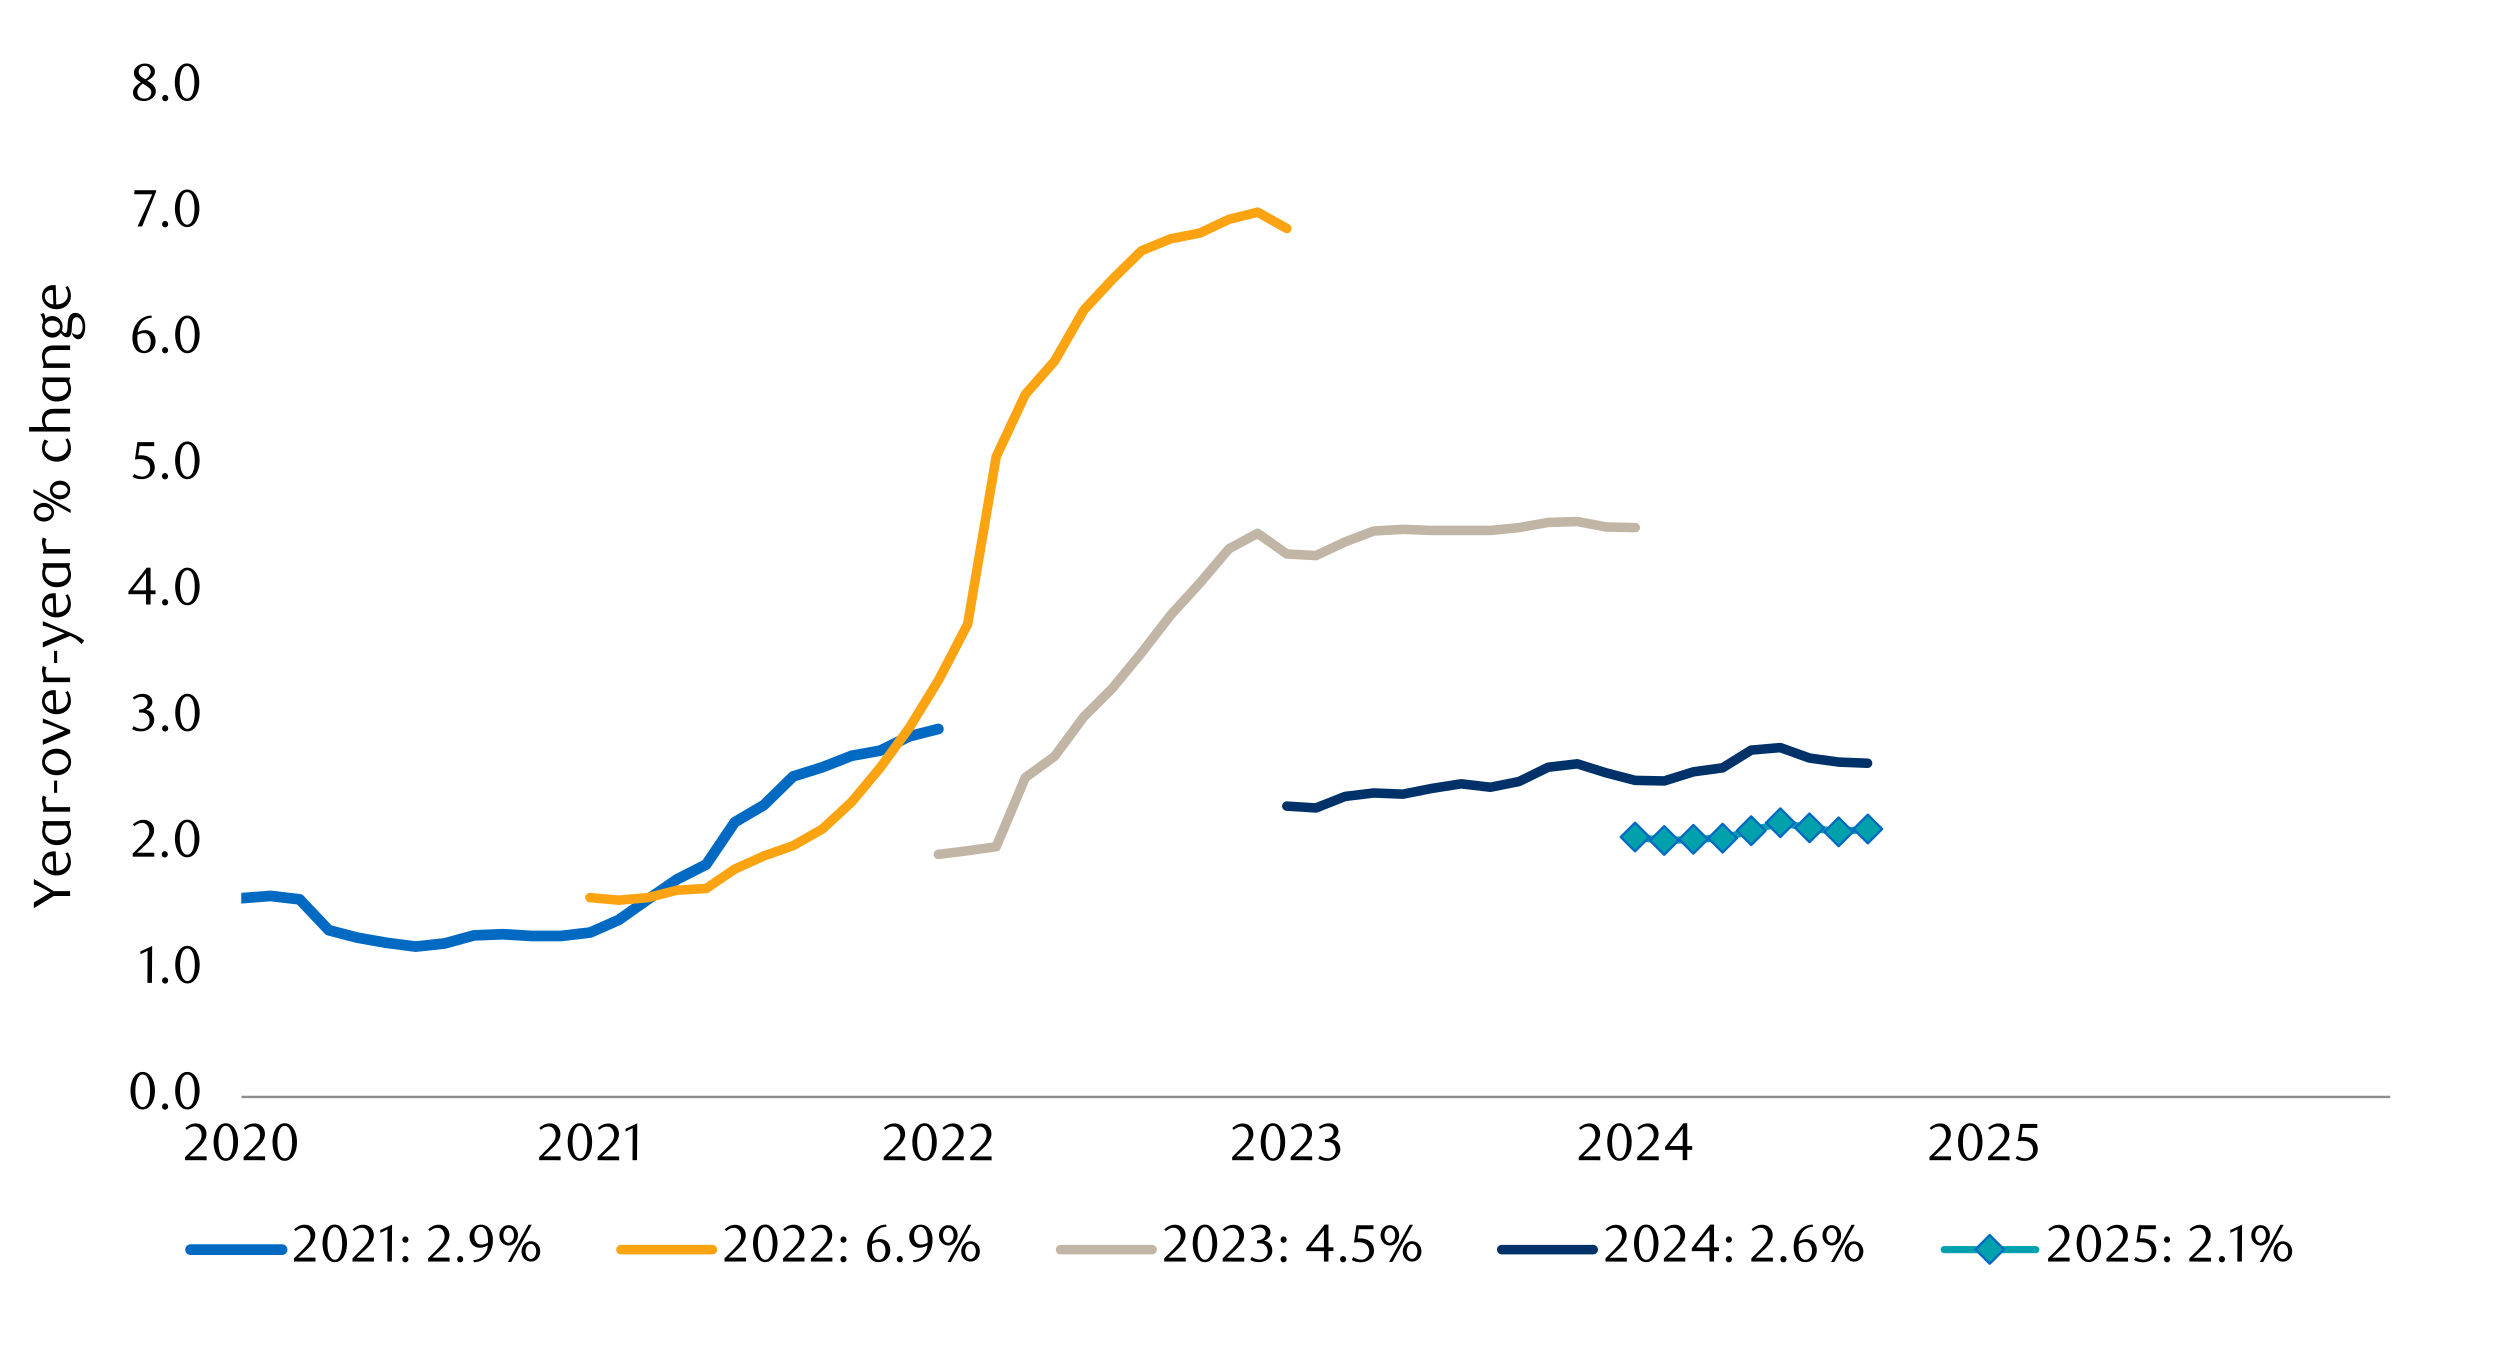 <svg xmlns="http://www.w3.org/2000/svg" xmlns:xlink="http://www.w3.org/1999/xlink" width="1460" height="790" viewBox="0 0 1460 790">
  <defs>
    <style>
      .a, .d, .e, .g, .h, .i, .j, .k, .m {
        fill: none;
      }

      .b {
        clip-path: url(#a);
      }

      .c {
        clip-path: url(#b);
      }

      .d {
        stroke: #000;
        stroke-miterlimit: 10;
        stroke-width: 0.39px;
        opacity: 0;
      }

      .e {
        stroke: #8d8d8d;
      }

      .e, .g, .h, .i, .j, .k, .m {
        stroke-linejoin: round;
      }

      .e, .m {
        stroke-width: 1.39px;
      }

      .f {
        clip-path: url(#c);
      }

      .g, .m {
        stroke: #006ac3;
      }

      .g, .h, .i, .j, .k {
        stroke-linecap: round;
      }

      .g {
        stroke-width: 6.26px;
      }

      .h {
        stroke: #fca311;
      }

      .h, .i, .j {
        stroke-width: 5.57px;
      }

      .i {
        stroke: #c1b5a5;
      }

      .j {
        stroke: #003168;
      }

      .k {
        stroke: #00a1ad;
        stroke-width: 4.18px;
      }

      .l {
        fill: #00a1ad;
      }

      .n {
        clip-path: url(#d);
      }

      .o {
        clip-path: url(#ac);
      }
    </style>
    <clipPath id="a">
      <rect class="a" x="-132.92" y="-721.72" width="1725.84" height="2233.44"/>
    </clipPath>
    <clipPath id="b">
      <rect class="a" x="9.21" y="24.45" width="1441.58" height="741.1"/>
    </clipPath>
    <clipPath id="c">
      <rect class="a" x="140.9" y="51.58" width="1256.87" height="590.87"/>
    </clipPath>
    <clipPath id="d">
      <rect class="a" x="9.55" y="24.79" width="1441.25" height="740.76"/>
    </clipPath>
    <clipPath id="ac">
      <rect class="a" x="1385.14" y="764.19" width="65.65" height="1.35"/>
    </clipPath>
  </defs>
  <g class="b">
    <g class="c">
      <rect class="d" x="9.3" y="24.54" width="1441.41" height="741.1"/>
    </g>
    <line class="e" x1="141.02" y1="640.62" x2="1395.91" y2="640.62"/>
    <g class="f">
      <polyline class="g" points="141.02 524.55 157.94 523.23 174.97 525.23 192 543.25 208.69 547.59 225.73 550.61 242.76 552.81 259.79 550.95 276.83 546.26 293.55 545.59 310.58 546.6 327.61 546.6 344.65 544.6 361.34 537.24 378.37 525.23 395.41 513.52 412.44 504.84 429.13 480.14 446.17 470.13 463.23 453.4 480.26 448.07 497.29 441.39 513.99 438.37 531.02 430.02 548 425.71"/>
    </g>
    <polyline class="h" points="344.51 524.21 361.34 525.71 378.37 524.21 395.41 519.87 412.44 518.88 429.13 507.52 446.17 499.85 463.23 493.84 480.26 484.14 497.29 468.43 513.99 448.41 531.02 425.03 548.05 397.31 565.09 364.57 581.78 266.69 598.81 230.28 615.85 210.91 632.88 181.19 649.6 163.17 666.63 146.44 683.67 139.45 700.7 136.1 717.73 128.09 734.43 123.91 751.52 133.44"/>
    <polyline class="i" points="548 498.97 565.09 496.83 581.78 494.49 598.81 454.08 615.85 441.73 632.88 418.69 649.6 401.96 666.63 381.27 683.67 359.21 700.7 340.52 717.73 320.47 734.43 311.47 751.46 323.49 768.49 324.47 785.53 316.46 802.25 310.12 819.28 309.13 836.31 309.78 853.35 309.78 870.38 309.78 887.07 308.12 904.11 305.1 921.14 304.59 938.17 307.78 955.01 308.12"/>
    <polyline class="j" points="751.52 470.77 768.49 471.85 785.53 465.11 802.25 463.1 819.28 463.78 836.31 460.42 853.35 457.75 870.38 459.75 887.07 456.42 904.11 448.07 921.14 446.07 938.17 451.4 954.87 455.74 971.9 456.08 988.93 450.75 1005.99 448.41 1022.69 438.06 1039.72 436.6 1056.75 442.71 1073.79 445.06 1090.65 445.73"/>
    <polyline class="k" points="955.01 488.82 971.9 490.96 988.93 490.15 1005.99 489.5 1022.69 485.15 1039.72 480.56 1056.75 483.46 1073.79 485.8 1090.65 484.14"/>
    <rect class="l" x="948.96" y="482.92" width="11.8" height="11.8" transform="translate(-65.97 818.37) rotate(-45)"/>
    <rect class="m" x="948.96" y="482.92" width="11.8" height="11.8" transform="translate(-65.97 818.37) rotate(-45)"/>
    <polygon class="l" points="971.9 482.48 980.27 490.82 971.9 499.17 963.55 490.82 971.9 482.48"/>
    <polygon class="m" points="971.9 482.48 980.27 490.82 971.9 499.17 963.55 490.82 971.9 482.48"/>
    <polygon class="l" points="988.93 481.8 997.31 490.15 988.93 498.49 980.59 490.15 988.93 481.8"/>
    <polygon class="m" points="988.93 481.8 997.31 490.15 988.93 498.49 980.59 490.15 988.93 481.8"/>
    <polygon class="l" points="1005.99 481.12 1014.34 489.5 1005.99 497.85 997.62 489.5 1005.99 481.12"/>
    <polygon class="m" points="1005.99 481.12 1014.34 489.5 1005.99 497.85 997.62 489.5 1005.99 481.12"/>
    <polygon class="l" points="1022.69 476.78 1031.04 485.15 1022.69 493.5 1014.34 485.15 1022.69 476.78"/>
    <polygon class="m" points="1022.69 476.78 1031.04 485.15 1022.69 493.5 1014.34 485.15 1022.69 476.78"/>
    <rect class="l" x="1033.82" y="474.57" width="11.8" height="11.8" transform="translate(-35.22 875.93) rotate(-45)"/>
    <rect class="m" x="1033.82" y="474.57" width="11.8" height="11.8" transform="translate(-35.22 875.93) rotate(-45)"/>
    <rect class="l" x="1050.85" y="477.56" width="11.8" height="11.8" transform="translate(-32.34 888.84) rotate(-45)"/>
    <rect class="m" x="1050.85" y="477.56" width="11.8" height="11.8" transform="translate(-32.34 888.84) rotate(-45)"/>
    <rect class="l" x="1067.88" y="479.9" width="11.8" height="11.8" transform="translate(-29.01 901.56) rotate(-45)"/>
    <rect class="m" x="1067.88" y="479.9" width="11.8" height="11.8" transform="translate(-29.01 901.56) rotate(-45)"/>
    <rect class="l" x="1084.92" y="478.24" width="11.8" height="11.8" transform="translate(-22.85 913.13) rotate(-45)"/>
    <rect class="m" x="1084.92" y="478.24" width="11.8" height="11.8" transform="translate(-22.85 913.13) rotate(-45)"/>
    <g class="n">
      <g>
        <path d="M90.48,637a16.84,16.84,0,0,1-.54,4.4,11.78,11.78,0,0,1-1.5,3.46,7.44,7.44,0,0,1-2.27,2.27,5.4,5.4,0,0,1-2.87.8,5.21,5.21,0,0,1-2.82-.82,7.54,7.54,0,0,1-2.24-2.26,11.59,11.59,0,0,1-1.48-3.45,16.71,16.71,0,0,1-.54-4.37,17.24,17.24,0,0,1,.54-4.43,12.2,12.2,0,0,1,1.47-3.51,7.22,7.22,0,0,1,2.24-2.29A5.26,5.26,0,0,1,83.3,626a5.32,5.32,0,0,1,2.87.81,7.63,7.63,0,0,1,2.27,2.29,12.16,12.16,0,0,1,1.5,3.5A17,17,0,0,1,90.48,637Zm-2.83.05a23.63,23.63,0,0,0-.28-3.78,13,13,0,0,0-.81-3,5.44,5.44,0,0,0-1.34-2,2.65,2.65,0,0,0-1.87-.73,2.7,2.7,0,0,0-1.88.73,5.55,5.55,0,0,0-1.33,2,13.36,13.36,0,0,0-.82,3,26.39,26.39,0,0,0,0,7.53,12.7,12.7,0,0,0,.83,3,5.64,5.64,0,0,0,1.36,2,2.65,2.65,0,0,0,1.84.72,2.72,2.72,0,0,0,1.86-.72,5.49,5.49,0,0,0,1.35-2,12.82,12.82,0,0,0,.81-3A22.87,22.87,0,0,0,87.65,637.08Z"/>
        <path d="M98.19,646.24a1.78,1.78,0,0,1-.51,1.29,1.79,1.79,0,0,1-2.52,0,1.81,1.81,0,0,1-.5-1.29,1.85,1.85,0,0,1,.5-1.29,1.7,1.7,0,0,1,2.52,0A1.81,1.81,0,0,1,98.19,646.24Z"/>
        <path d="M116.56,637a16.85,16.85,0,0,1-.53,4.4,11.54,11.54,0,0,1-1.51,3.46,7.41,7.41,0,0,1-2.26,2.27,5.42,5.42,0,0,1-2.87.8,5.21,5.21,0,0,1-2.82-.82,7.43,7.43,0,0,1-2.24-2.26,11.86,11.86,0,0,1-1.49-3.45,17.16,17.16,0,0,1-.53-4.37,17.7,17.7,0,0,1,.53-4.43,12.49,12.49,0,0,1,1.48-3.51,7.19,7.19,0,0,1,2.23-2.29,5.44,5.44,0,0,1,5.71,0,7.6,7.6,0,0,1,2.26,2.29,11.9,11.9,0,0,1,1.51,3.5A17,17,0,0,1,116.56,637Zm-2.82.05a23.63,23.63,0,0,0-.28-3.78,13.51,13.51,0,0,0-.81-3,5.56,5.56,0,0,0-1.34-2,2.77,2.77,0,0,0-3.75,0,5.56,5.56,0,0,0-1.34,2,13.38,13.38,0,0,0-.81,3,25.45,25.45,0,0,0,0,7.53,12.24,12.24,0,0,0,.83,3,5.75,5.75,0,0,0,1.35,2,2.68,2.68,0,0,0,1.85.72,2.71,2.71,0,0,0,1.85-.72,5.39,5.39,0,0,0,1.36-2,13.33,13.33,0,0,0,.81-3A22.87,22.87,0,0,0,113.74,637.08Z"/>
      </g>
    </g>
    <g class="n">
      <g>
        <path d="M86.09,574l.09-18.72-4.18,2v-1.66l6.86-3.16L88.73,574Z"/>
        <path d="M98.2,572.61a1.78,1.78,0,0,1-.51,1.29,1.73,1.73,0,0,1-1.27.52,1.7,1.7,0,0,1-1.25-.52,1.78,1.78,0,0,1-.51-1.29,1.85,1.85,0,0,1,.51-1.3,1.65,1.65,0,0,1,1.25-.55,1.68,1.68,0,0,1,1.27.55A1.85,1.85,0,0,1,98.2,572.61Z"/>
        <path d="M116.6,563.4a17.29,17.29,0,0,1-.53,4.4,11.54,11.54,0,0,1-1.51,3.46,7.33,7.33,0,0,1-2.27,2.27,5.36,5.36,0,0,1-2.86.8,5.21,5.21,0,0,1-2.82-.82,7.43,7.43,0,0,1-2.24-2.26,11.86,11.86,0,0,1-1.49-3.45,16.72,16.72,0,0,1-.53-4.37,17.25,17.25,0,0,1,.53-4.43,12.78,12.78,0,0,1,1.47-3.51,7.32,7.32,0,0,1,2.24-2.29,5.42,5.42,0,0,1,5.7,0,7.52,7.52,0,0,1,2.27,2.29,11.9,11.9,0,0,1,1.51,3.5A17.42,17.42,0,0,1,116.6,563.4Zm-2.82.05a24.85,24.85,0,0,0-.28-3.78,14.06,14.06,0,0,0-.81-3,5.7,5.7,0,0,0-1.34-2,2.8,2.8,0,0,0-3.75,0,5.7,5.7,0,0,0-1.34,2,12.87,12.87,0,0,0-.81,3,25.45,25.45,0,0,0,0,7.53,12.24,12.24,0,0,0,.83,3,5.75,5.75,0,0,0,1.35,2,2.67,2.67,0,0,0,1.84.72,2.72,2.72,0,0,0,1.86-.72,5.39,5.39,0,0,0,1.36-2,13.89,13.89,0,0,0,.81-3A24,24,0,0,0,113.78,563.45Z"/>
      </g>
    </g>
    <g class="n">
      <g>
        <path d="M77.5,500.3v-1.85l4.07-4a40.48,40.48,0,0,0,4.08-4.61,7,7,0,0,0,1.52-4.11,6.73,6.73,0,0,0-.29-2.05,5.2,5.2,0,0,0-.82-1.63,3.76,3.76,0,0,0-1.27-1.08,3.84,3.84,0,0,0-1.71-.38,5.75,5.75,0,0,0-2.5.54,7.85,7.85,0,0,0-2.06,1.43l-.89-1.11a11.9,11.9,0,0,1,3-2,7.68,7.68,0,0,1,3.27-.67,6.25,6.25,0,0,1,2.37.45,5.84,5.84,0,0,1,3.25,3.2,6.18,6.18,0,0,1,.47,2.47,7,7,0,0,1-.53,2.69,12.54,12.54,0,0,1-1.33,2.38,17.7,17.7,0,0,1-1.66,2c-.59.6-1.12,1.12-1.59,1.55L80,498h10.1v2.28Z"/>
        <path d="M98,498.94a1.82,1.82,0,0,1-.5,1.3,1.71,1.71,0,0,1-1.28.52,1.66,1.66,0,0,1-1.25-.52,1.79,1.79,0,0,1-.51-1.3,1.85,1.85,0,0,1,.51-1.29,1.62,1.62,0,0,1,1.25-.55,1.67,1.67,0,0,1,1.28.55A1.88,1.88,0,0,1,98,498.94Z"/>
        <path d="M116.46,489.72a17,17,0,0,1-.54,4.41,11.71,11.71,0,0,1-1.51,3.47,7.33,7.33,0,0,1-2.27,2.27,5.42,5.42,0,0,1-2.87.8,5.14,5.14,0,0,1-2.83-.82,7.36,7.36,0,0,1-2.24-2.27,11.6,11.6,0,0,1-1.49-3.45,16.84,16.84,0,0,1-.54-4.38,17.31,17.31,0,0,1,.54-4.44,12.53,12.53,0,0,1,1.47-3.51,7.08,7.08,0,0,1,2.25-2.3,5.19,5.19,0,0,1,2.84-.82,5.27,5.27,0,0,1,2.87.82,7.34,7.34,0,0,1,2.27,2.3,11.79,11.79,0,0,1,1.51,3.5A17,17,0,0,1,116.46,489.72Zm-2.84,0a24.93,24.93,0,0,0-.27-3.79,13.59,13.59,0,0,0-.82-3.05,5.57,5.57,0,0,0-1.34-2,2.8,2.8,0,0,0-3.75,0,5.4,5.4,0,0,0-1.34,2,12.72,12.72,0,0,0-.82,3,25.59,25.59,0,0,0,0,7.55,12.46,12.46,0,0,0,.83,3,5.64,5.64,0,0,0,1.36,2,2.67,2.67,0,0,0,1.84.72,2.76,2.76,0,0,0,1.87-.72,5.49,5.49,0,0,0,1.35-2,13.51,13.51,0,0,0,.82-3A24.09,24.09,0,0,0,113.62,489.77Z"/>
      </g>
    </g>
    <g class="n">
      <g>
        <path d="M85.05,414.62a5.51,5.51,0,0,1,2.06.56,5.24,5.24,0,0,1,1.58,1.26,6,6,0,0,1,1,1.8,6.57,6.57,0,0,1,.37,2.21,5.51,5.51,0,0,1-.65,2.63,7,7,0,0,1-1.72,2.12,8,8,0,0,1-2.49,1.41,8.51,8.51,0,0,1-2.92.51,12,12,0,0,1-2.41-.26,9.71,9.71,0,0,1-2.69-1.06l.92-1.75a8.29,8.29,0,0,0,4.8,1.57,4.36,4.36,0,0,0,1.66-.34,4.86,4.86,0,0,0,1.43-.94,4.3,4.3,0,0,0,1-1.44,4.65,4.65,0,0,0,.37-1.89A5.72,5.72,0,0,0,87,418.9a4.48,4.48,0,0,0-1-1.52,4,4,0,0,0-1.47-.92,5.08,5.08,0,0,0-1.8-.31H81.15v-1.72a6.08,6.08,0,0,0,3.62-1.14,3.69,3.69,0,0,0,1.41-3.13,3,3,0,0,0-1-2.3,3.49,3.49,0,0,0-2.42-.9,6.44,6.44,0,0,0-2.27.39,10,10,0,0,0-2.21,1.18l-.74-1.17a14.2,14.2,0,0,1,2.8-1.56,7.62,7.62,0,0,1,3-.59,6.92,6.92,0,0,1,2.29.36,5.47,5.47,0,0,1,1.77,1A4.42,4.42,0,0,1,88.53,408a4.27,4.27,0,0,1,.42,1.9,4.16,4.16,0,0,1-.31,1.66,4.53,4.53,0,0,1-.83,1.32,5,5,0,0,1-1.23,1A9.83,9.83,0,0,1,85.05,414.62Z"/>
        <path d="M98.23,425.4a1.78,1.78,0,0,1-.51,1.29,1.79,1.79,0,0,1-2.52,0,1.77,1.77,0,0,1-.5-1.29,1.84,1.84,0,0,1,.5-1.29,1.72,1.72,0,0,1,2.52,0A1.85,1.85,0,0,1,98.23,425.4Z"/>
        <path d="M116.6,416.2a17.34,17.34,0,0,1-.53,4.4,11.76,11.76,0,0,1-1.51,3.46,7.37,7.37,0,0,1-2.26,2.26,5.42,5.42,0,0,1-2.87.8,5.2,5.2,0,0,1-2.82-.81,7.47,7.47,0,0,1-2.24-2.27,11.91,11.91,0,0,1-1.49-3.44,16.78,16.78,0,0,1-.53-4.37,17.19,17.19,0,0,1,.53-4.43,12.53,12.53,0,0,1,1.47-3.51,7.22,7.22,0,0,1,2.24-2.29,5.38,5.38,0,0,1,5.71,0,7.49,7.49,0,0,1,2.26,2.29,11.84,11.84,0,0,1,1.51,3.49A17.56,17.56,0,0,1,116.6,416.2Zm-2.82,0a24.85,24.85,0,0,0-.28-3.78,13.66,13.66,0,0,0-.81-3,5.56,5.56,0,0,0-1.34-2,2.8,2.8,0,0,0-3.75,0,5.61,5.61,0,0,0-1.34,2,12.73,12.73,0,0,0-.81,3,25.45,25.45,0,0,0,0,7.53,12.37,12.37,0,0,0,.83,3,5.71,5.71,0,0,0,1.35,2,2.63,2.63,0,0,0,1.84.73,2.68,2.68,0,0,0,1.86-.73,5.35,5.35,0,0,0,1.36-2,13.28,13.28,0,0,0,.81-3A24,24,0,0,0,113.78,416.24Z"/>
      </g>
    </g>
    <g class="n">
      <g>
        <path d="M87.93,347v6.06H85.29V347H75v-1.66l10.69-13.82h2.24v13.27h2.89V347Zm-2.64-12.29-7.77,10.08h7.77Z"/>
        <path d="M98.2,351.74a1.75,1.75,0,0,1-.51,1.29,1.72,1.72,0,0,1-1.28.53,1.66,1.66,0,0,1-1.24-.53,1.75,1.75,0,0,1-.51-1.29,1.85,1.85,0,0,1,.51-1.29,1.61,1.61,0,0,1,1.24-.55,1.67,1.67,0,0,1,1.28.55A1.85,1.85,0,0,1,98.2,351.74Z"/>
        <path d="M116.57,342.54a16.84,16.84,0,0,1-.54,4.4,11.9,11.9,0,0,1-1.5,3.46,7.19,7.19,0,0,1-2.27,2.26,5.3,5.3,0,0,1-2.86.8,5.21,5.21,0,0,1-2.83-.81,7.63,7.63,0,0,1-2.23-2.26,11.83,11.83,0,0,1-1.49-3.45,16.71,16.71,0,0,1-.54-4.37,17.18,17.18,0,0,1,.54-4.43,12.78,12.78,0,0,1,1.47-3.51,7.12,7.12,0,0,1,2.24-2.29,5.36,5.36,0,0,1,5.7,0,7.41,7.41,0,0,1,2.27,2.29,12.22,12.22,0,0,1,1.5,3.49A17.1,17.1,0,0,1,116.57,342.54Zm-2.83,0a24.8,24.8,0,0,0-.27-3.78,13.49,13.49,0,0,0-.82-3,5.51,5.51,0,0,0-1.33-2,2.73,2.73,0,0,0-1.88-.72,2.69,2.69,0,0,0-1.87.72,5.48,5.48,0,0,0-1.34,2,12.73,12.73,0,0,0-.81,3,25.45,25.45,0,0,0,0,7.53,12.24,12.24,0,0,0,.83,3,5.49,5.49,0,0,0,1.35,2,2.65,2.65,0,0,0,1.84.72,2.72,2.72,0,0,0,1.86-.72,5.49,5.49,0,0,0,1.35-2,13.26,13.26,0,0,0,.82-3A23.87,23.87,0,0,0,113.74,342.59Z"/>
      </g>
    </g>
    <g class="n">
      <g>
        <path d="M90.1,260.56H81.54l-.8,5.39.68-.05.68,0a10.57,10.57,0,0,1,4.05.68,6.87,6.87,0,0,1,2.55,1.73A6,6,0,0,1,90,270.61a8.8,8.8,0,0,1,.38,2.48,6.09,6.09,0,0,1-.63,2.79A6.48,6.48,0,0,1,88.09,278a7.69,7.69,0,0,1-2.47,1.36,9.24,9.24,0,0,1-2.94.47,11.89,11.89,0,0,1-2.51-.26,10.53,10.53,0,0,1-2.75-1.06l1-1.76a8.1,8.1,0,0,0,4.78,1.58,4.34,4.34,0,0,0,1.64-.34,4.59,4.59,0,0,0,1.45-1,4.63,4.63,0,0,0,1.4-3.39,5.88,5.88,0,0,0-.55-2.72,4.64,4.64,0,0,0-1.43-1.68,5.48,5.48,0,0,0-2-.85,11.33,11.33,0,0,0-2.23-.23,13,13,0,0,0-1.4.08c-.46.05-.89.11-1.28.17l1.42-10.16H90.1Z"/>
        <path d="M98.14,278.11a1.78,1.78,0,0,1-.51,1.29,1.76,1.76,0,0,1-2.52,0,1.78,1.78,0,0,1-.51-1.29,1.85,1.85,0,0,1,.51-1.29,1.7,1.7,0,0,1,2.52,0A1.85,1.85,0,0,1,98.14,278.11Z"/>
        <path d="M116.56,268.89a17,17,0,0,1-.54,4.41,11.83,11.83,0,0,1-1.51,3.47,7.29,7.29,0,0,1-2.27,2.26,5.34,5.34,0,0,1-2.87.8,5.21,5.21,0,0,1-2.83-.81,7.47,7.47,0,0,1-2.24-2.27,11.57,11.57,0,0,1-1.49-3.45,16.84,16.84,0,0,1-.54-4.38,17.2,17.2,0,0,1,.54-4.44,12.43,12.43,0,0,1,1.47-3.52,7.36,7.36,0,0,1,2.24-2.3,5.45,5.45,0,0,1,5.72,0,7.55,7.55,0,0,1,2.27,2.3,11.9,11.9,0,0,1,1.51,3.5A17.13,17.13,0,0,1,116.56,268.89Zm-2.84,0a24.8,24.8,0,0,0-.27-3.78,13.44,13.44,0,0,0-.82-3,5.4,5.4,0,0,0-1.34-2,2.81,2.81,0,0,0-3.76,0,5.61,5.61,0,0,0-1.34,2,13.32,13.32,0,0,0-.81,3,25.52,25.52,0,0,0,0,7.54,12.33,12.33,0,0,0,.83,3,5.64,5.64,0,0,0,1.36,2,2.62,2.62,0,0,0,1.84.73,2.72,2.72,0,0,0,1.87-.73,5.49,5.49,0,0,0,1.35-2,13.26,13.26,0,0,0,.82-3A24.13,24.13,0,0,0,113.72,268.93Z"/>
      </g>
    </g>
    <g class="n">
      <g>
        <path d="M88.76,185.55a9.06,9.06,0,0,0-2.84.55,8.22,8.22,0,0,0-2,1.11,6.35,6.35,0,0,0-1.35,1.4,14.82,14.82,0,0,0-.89,1.43,10.49,10.49,0,0,0-.8,1.92,12.13,12.13,0,0,0-.49,2.13,9.85,9.85,0,0,1,2.35-1,8.93,8.93,0,0,1,2.2-.29,6,6,0,0,1,2.27.43,5.5,5.5,0,0,1,1.89,1.26,5.91,5.91,0,0,1,1.28,2,7.73,7.73,0,0,1,.46,2.73,7.43,7.43,0,0,1-.57,3,6.68,6.68,0,0,1-1.51,2.2,6.43,6.43,0,0,1-2.13,1.35,6.94,6.94,0,0,1-5.12-.06,5.58,5.58,0,0,1-2.16-1.63,8,8,0,0,1-1.46-2.81,13.49,13.49,0,0,1-.54-4,14.88,14.88,0,0,1,.86-5.17A12.87,12.87,0,0,1,80.54,188a10.63,10.63,0,0,1,3.5-2.69,9.83,9.83,0,0,1,4.35-1Zm-8.48,10.11c0,.29-.07.58-.09.89s0,.61,0,.92a17.6,17.6,0,0,0,.18,2.55,7.68,7.68,0,0,0,.52,2,5.31,5.31,0,0,0,1.44,2.18,2.91,2.91,0,0,0,1.9.71,3,3,0,0,0,1.42-.36,3.46,3.46,0,0,0,1.21-1,5.89,5.89,0,0,0,.84-1.62,6.78,6.78,0,0,0,.32-2.12,6,6,0,0,0-1.09-3.95,3.5,3.5,0,0,0-2.83-1.31,6.9,6.9,0,0,0-1.82.26A8.56,8.56,0,0,0,80.28,195.66Z"/>
        <path d="M98.19,204.54a1.78,1.78,0,0,1-.51,1.29,1.67,1.67,0,0,1-1.27.52,1.64,1.64,0,0,1-1.24-.52,1.78,1.78,0,0,1-.51-1.29,1.85,1.85,0,0,1,.51-1.29,1.61,1.61,0,0,1,1.24-.56,1.64,1.64,0,0,1,1.27.56A1.85,1.85,0,0,1,98.19,204.54Z"/>
        <path d="M116.57,195.34a16.89,16.89,0,0,1-.54,4.4,12,12,0,0,1-1.5,3.46,7.4,7.4,0,0,1-2.27,2.26,5.42,5.42,0,0,1-2.87.8,5.13,5.13,0,0,1-2.82-.82,7.43,7.43,0,0,1-2.24-2.26,11.64,11.64,0,0,1-1.48-3.44,16.77,16.77,0,0,1-.54-4.37,17.18,17.18,0,0,1,.54-4.43,12,12,0,0,1,1.47-3.51,7,7,0,0,1,2.24-2.29,5.16,5.16,0,0,1,2.83-.82,5.27,5.27,0,0,1,2.87.82,7.4,7.4,0,0,1,2.27,2.29,12.1,12.1,0,0,1,1.5,3.49A17,17,0,0,1,116.57,195.34Zm-2.83,0a23.63,23.63,0,0,0-.28-3.78,13,13,0,0,0-.81-3,5.56,5.56,0,0,0-1.34-2,2.8,2.8,0,0,0-3.75,0,5.51,5.51,0,0,0-1.33,2,13.45,13.45,0,0,0-.82,3,26.32,26.32,0,0,0,0,7.52,12.79,12.79,0,0,0,.83,3,5.71,5.71,0,0,0,1.35,2,2.69,2.69,0,0,0,1.85.72,2.75,2.75,0,0,0,1.86-.72,5.45,5.45,0,0,0,1.35-2,12.78,12.78,0,0,0,.81-3A22.87,22.87,0,0,0,113.74,195.38Z"/>
      </g>
    </g>
    <g class="n">
      <g>
        <path d="M83,132.26H80.32l8.58-18.8H78.39l.18-2.37h12.6v.83Z"/>
        <path d="M98.21,130.91a1.78,1.78,0,0,1-.51,1.29,1.71,1.71,0,0,1-1.28.52,1.65,1.65,0,0,1-1.24-.52,1.78,1.78,0,0,1-.51-1.29,1.85,1.85,0,0,1,.51-1.29,1.61,1.61,0,0,1,1.24-.55,1.67,1.67,0,0,1,1.28.55A1.85,1.85,0,0,1,98.21,130.91Z"/>
        <path d="M116.43,121.71a16.89,16.89,0,0,1-.54,4.4,12,12,0,0,1-1.5,3.46,7.4,7.4,0,0,1-2.27,2.26,5.42,5.42,0,0,1-2.87.8,5.13,5.13,0,0,1-2.82-.82,7.43,7.43,0,0,1-2.24-2.26,11.91,11.91,0,0,1-1.49-3.44,17.21,17.21,0,0,1-.53-4.37,17.64,17.64,0,0,1,.53-4.43,12.25,12.25,0,0,1,1.48-3.51,7.09,7.09,0,0,1,2.23-2.29,5.38,5.38,0,0,1,5.71,0,7.4,7.4,0,0,1,2.27,2.29,12.1,12.1,0,0,1,1.5,3.49A17,17,0,0,1,116.43,121.71Zm-2.83,0a23.63,23.63,0,0,0-.28-3.78,13.14,13.14,0,0,0-.81-3,5.56,5.56,0,0,0-1.34-2,2.8,2.8,0,0,0-3.75,0,5.46,5.46,0,0,0-1.33,2,13.21,13.21,0,0,0-.82,3,26.39,26.39,0,0,0,0,7.53,12.84,12.84,0,0,0,.83,3,5.71,5.71,0,0,0,1.35,2,2.66,2.66,0,0,0,1.85.73,2.72,2.72,0,0,0,1.86-.73,5.45,5.45,0,0,0,1.35-2,12.78,12.78,0,0,0,.81-3A22.87,22.87,0,0,0,113.6,121.75Z"/>
      </g>
    </g>
    <g class="n">
      <g>
        <path d="M82.28,48l-1.37-.89A7.23,7.23,0,0,1,79.6,46a6.34,6.34,0,0,1-1-1.55,5,5,0,0,1-.4-2.08,4.14,4.14,0,0,1,.54-2.06,5.76,5.76,0,0,1,1.43-1.65,7.15,7.15,0,0,1,2-1.13,7.28,7.28,0,0,1,2.42-.41,8.09,8.09,0,0,1,2.3.32,5.71,5.71,0,0,1,1.84.94A4.63,4.63,0,0,1,90,39.82a4,4,0,0,1,.46,1.94,4.2,4.2,0,0,1-.35,1.75,5.1,5.1,0,0,1-1,1.4,8.06,8.06,0,0,1-1.43,1.17c-.55.36-1.12.71-1.72,1.06l.61.37c.53.34,1.06.7,1.6,1.06a7.56,7.56,0,0,1,1.42,1.22,6.3,6.3,0,0,1,1,1.56,4.77,4.77,0,0,1,.4,2,4.53,4.53,0,0,1-.56,2.17,5.6,5.6,0,0,1-1.5,1.8,7.59,7.59,0,0,1-2.25,1.23A8.54,8.54,0,0,1,84,59a10,10,0,0,1-2.43-.29,6.47,6.47,0,0,1-2-.9,4.5,4.5,0,0,1-1.38-1.5,4.36,4.36,0,0,1-.5-2.11A4.73,4.73,0,0,1,78.11,52a7.12,7.12,0,0,1,1.21-1.69A9.4,9.4,0,0,1,80.84,49Zm1.08.8a10.32,10.32,0,0,0-1.19,1,7.77,7.77,0,0,0-1,1.21,5.83,5.83,0,0,0-.71,1.35,4.13,4.13,0,0,0-.26,1.41,4.07,4.07,0,0,0,.26,1.43,3.6,3.6,0,0,0,.77,1.23,3.64,3.64,0,0,0,1.26.85,4.73,4.73,0,0,0,1.76.31A4.93,4.93,0,0,0,86,57.34a3.91,3.91,0,0,0,1.3-.85,3.4,3.4,0,0,0,.8-1.23,3.86,3.86,0,0,0,.26-1.43,3.4,3.4,0,0,0-1.32-2.51,12.14,12.14,0,0,0-1-.77c-.33-.25-.67-.48-1-.69l-.95-.59Zm1.51-2.49a7.58,7.58,0,0,0,1.18-.82,6.4,6.4,0,0,0,1-1.06,5.4,5.4,0,0,0,.7-1.23A3.45,3.45,0,0,0,88,41.88a3.51,3.51,0,0,0-.73-2.15,3.23,3.23,0,0,0-1.12-.9,3.42,3.42,0,0,0-1.59-.36,3.45,3.45,0,0,0-2.55,1A3.33,3.33,0,0,0,81,42a2.74,2.74,0,0,0,.3,1.3,5,5,0,0,0,.79,1.06,6,6,0,0,0,1.09.89c.41.27.82.53,1.23.77Z"/>
        <path d="M98.27,57.28a1.78,1.78,0,0,1-.51,1.29,1.7,1.7,0,0,1-1.28.52,1.65,1.65,0,0,1-1.24-.52,1.78,1.78,0,0,1-.51-1.29A1.81,1.81,0,0,1,95.24,56a1.62,1.62,0,0,1,1.24-.56,1.66,1.66,0,0,1,1.28.56A1.81,1.81,0,0,1,98.27,57.28Z"/>
        <path d="M116.36,48.07a16.85,16.85,0,0,1-.53,4.4,12,12,0,0,1-1.5,3.47,7.63,7.63,0,0,1-2.27,2.26,5.42,5.42,0,0,1-2.87.8,5.13,5.13,0,0,1-2.82-.82,7.43,7.43,0,0,1-2.24-2.26,11.86,11.86,0,0,1-1.49-3.45,17.16,17.16,0,0,1-.53-4.37,17.7,17.7,0,0,1,.53-4.43,12.3,12.3,0,0,1,1.48-3.5,7.13,7.13,0,0,1,2.23-2.3,5.44,5.44,0,0,1,5.71,0,7.67,7.67,0,0,1,2.27,2.3,12,12,0,0,1,1.5,3.49A17,17,0,0,1,116.36,48.07Zm-2.82,0a23.63,23.63,0,0,0-.28-3.78,13.51,13.51,0,0,0-.81-3,5.56,5.56,0,0,0-1.34-2,2.77,2.77,0,0,0-3.75,0,5.56,5.56,0,0,0-1.34,2,13.93,13.93,0,0,0-.81,3,25.45,25.45,0,0,0,0,7.53,12.7,12.7,0,0,0,.83,3,5.75,5.75,0,0,0,1.35,2,2.68,2.68,0,0,0,1.85.72,2.71,2.71,0,0,0,1.85-.72,5.39,5.39,0,0,0,1.36-2,13.19,13.19,0,0,0,.81-3A22.87,22.87,0,0,0,113.54,48.12Z"/>
      </g>
    </g>
    <g class="n">
      <g>
        <path d="M108.09,677.56v-1.84l4.06-4a39.33,39.33,0,0,0,4.07-4.6,6.58,6.58,0,0,0,1.23-6.14,5.31,5.31,0,0,0-.82-1.63,3.67,3.67,0,0,0-1.27-1.08,3.77,3.77,0,0,0-1.71-.38,5.67,5.67,0,0,0-2.48.54,7.43,7.43,0,0,0-2.06,1.42l-.89-1.1a11.72,11.72,0,0,1,3-2,7.7,7.7,0,0,1,3.25-.66,6.24,6.24,0,0,1,2.37.44,5.89,5.89,0,0,1,3.24,3.19,6.22,6.22,0,0,1,.48,2.47,6.75,6.75,0,0,1-.54,2.68,12.5,12.5,0,0,1-1.32,2.38,17.75,17.75,0,0,1-1.66,2c-.59.6-1.11,1.12-1.58,1.55l-4.86,4.51h10.08v2.27Z"/>
        <path d="M139,667a17.29,17.29,0,0,1-.53,4.4,11.65,11.65,0,0,1-1.51,3.46,7.27,7.27,0,0,1-2.26,2.26,5.34,5.34,0,0,1-2.87.8,5.2,5.2,0,0,1-2.82-.81,7.55,7.55,0,0,1-2.24-2.26,12.1,12.1,0,0,1-1.49-3.45,17.16,17.16,0,0,1-.53-4.37,17.64,17.64,0,0,1,.53-4.43,12.49,12.49,0,0,1,1.48-3.51,7.09,7.09,0,0,1,2.23-2.29,5.38,5.38,0,0,1,5.71,0A7.49,7.49,0,0,1,137,659.1a12,12,0,0,1,1.51,3.49A17.56,17.56,0,0,1,139,667Zm-2.82,0a24.65,24.65,0,0,0-.28-3.78,13.61,13.61,0,0,0-.81-3,5.56,5.56,0,0,0-1.34-2,2.8,2.8,0,0,0-3.75,0,5.61,5.61,0,0,0-1.34,2,13.23,13.23,0,0,0-.81,3,25.45,25.45,0,0,0,0,7.53,12.24,12.24,0,0,0,.83,3,5.75,5.75,0,0,0,1.35,2,2.68,2.68,0,0,0,1.85.72,2.71,2.71,0,0,0,1.85-.72,5.39,5.39,0,0,0,1.36-2,13.28,13.28,0,0,0,.81-3A23.82,23.82,0,0,0,136.21,667.06Z"/>
        <path d="M142.26,677.56v-1.84l4.06-4a40.29,40.29,0,0,0,4.07-4.6,6.58,6.58,0,0,0,1.23-6.14,5.31,5.31,0,0,0-.82-1.63,3.76,3.76,0,0,0-1.27-1.08,3.8,3.8,0,0,0-1.71-.38,5.74,5.74,0,0,0-2.49.54,7.58,7.58,0,0,0-2.06,1.42l-.89-1.1a12.09,12.09,0,0,1,3-2,7.78,7.78,0,0,1,3.26-.66,6.24,6.24,0,0,1,2.37.44,6,6,0,0,1,1.93,1.26,6,6,0,0,1,1.31,1.93,6.21,6.21,0,0,1,.47,2.47,6.93,6.93,0,0,1-.53,2.68,12,12,0,0,1-1.33,2.38,16.69,16.69,0,0,1-1.65,2c-.59.6-1.12,1.12-1.59,1.55l-4.85,4.51H154.8v2.27Z"/>
        <path d="M173.42,667a16.84,16.84,0,0,1-.54,4.4,11.9,11.9,0,0,1-1.5,3.46,7.29,7.29,0,0,1-2.27,2.26,5.34,5.34,0,0,1-2.87.8,5.2,5.2,0,0,1-2.82-.81,7.66,7.66,0,0,1-2.24-2.26,11.82,11.82,0,0,1-1.48-3.45,16.71,16.71,0,0,1-.54-4.37,17.18,17.18,0,0,1,.54-4.43,12.2,12.2,0,0,1,1.47-3.51,7.12,7.12,0,0,1,2.24-2.29,5.24,5.24,0,0,1,2.83-.82,5.35,5.35,0,0,1,2.87.82,7.51,7.51,0,0,1,2.27,2.29,12.22,12.22,0,0,1,1.5,3.49A17.1,17.1,0,0,1,173.42,667Zm-2.83,0a23.45,23.45,0,0,0-.28-3.78,13.09,13.09,0,0,0-.81-3,5.44,5.44,0,0,0-1.34-2,2.69,2.69,0,0,0-1.87-.72,2.73,2.73,0,0,0-1.88.72,5.59,5.59,0,0,0-1.33,2,13.21,13.21,0,0,0-.82,3,26.39,26.39,0,0,0,0,7.53,12.7,12.7,0,0,0,.83,3,5.75,5.75,0,0,0,1.35,2,2.69,2.69,0,0,0,1.85.72,2.75,2.75,0,0,0,1.86-.72,5.49,5.49,0,0,0,1.35-2,12.78,12.78,0,0,0,.81-3A22.66,22.66,0,0,0,170.59,667.06Z"/>
      </g>
    </g>
    <g class="n">
      <g>
        <path d="M314.86,677.56v-1.84l4.06-4a40.29,40.29,0,0,0,4.07-4.6,6.58,6.58,0,0,0,1.23-6.14,5.31,5.31,0,0,0-.82-1.63,3.76,3.76,0,0,0-1.27-1.08,3.8,3.8,0,0,0-1.71-.38,5.74,5.74,0,0,0-2.49.54,7.58,7.58,0,0,0-2.06,1.42l-.89-1.1a12.09,12.09,0,0,1,2.95-2,7.78,7.78,0,0,1,3.26-.66,6.24,6.24,0,0,1,2.37.44,6,6,0,0,1,1.93,1.26,6,6,0,0,1,1.31,1.93,6.39,6.39,0,0,1,.47,2.47,6.93,6.93,0,0,1-.53,2.68,12,12,0,0,1-1.33,2.38,16.69,16.69,0,0,1-1.65,2c-.59.6-1.12,1.12-1.59,1.55l-4.85,4.51H327.4v2.27Z"/>
        <path d="M345.8,667a16.84,16.84,0,0,1-.54,4.4,11.39,11.39,0,0,1-1.5,3.46,7.19,7.19,0,0,1-2.27,2.26,5.3,5.3,0,0,1-2.86.8,5.15,5.15,0,0,1-2.82-.81,7.55,7.55,0,0,1-2.24-2.26,11.83,11.83,0,0,1-1.49-3.45,16.71,16.71,0,0,1-.54-4.37,17.18,17.18,0,0,1,.54-4.43,12.78,12.78,0,0,1,1.47-3.51,7.22,7.22,0,0,1,2.24-2.29,5.36,5.36,0,0,1,5.7,0,7.41,7.41,0,0,1,2.27,2.29,11.68,11.68,0,0,1,1.5,3.49A17.1,17.1,0,0,1,345.8,667Zm-2.83,0a24.7,24.7,0,0,0-.27-3.78,13.59,13.59,0,0,0-.82-3,5.55,5.55,0,0,0-1.33-2,2.8,2.8,0,0,0-3.75,0,5.61,5.61,0,0,0-1.34,2,12.73,12.73,0,0,0-.81,3,25.45,25.45,0,0,0,0,7.53,12.24,12.24,0,0,0,.83,3,5.75,5.75,0,0,0,1.35,2,2.67,2.67,0,0,0,1.84.72,2.72,2.72,0,0,0,1.86-.72,5.49,5.49,0,0,0,1.35-2,13.26,13.26,0,0,0,.82-3A23.87,23.87,0,0,0,343,667.06Z"/>
        <path d="M349,677.56v-1.84l4.05-4a40.48,40.48,0,0,0,4.08-4.6,7,7,0,0,0,1.52-4.1,6.61,6.61,0,0,0-.3-2,5.08,5.08,0,0,0-.81-1.63,3.7,3.7,0,0,0-1.28-1.08,3.76,3.76,0,0,0-1.7-.38,5.74,5.74,0,0,0-2.49.54,7.58,7.58,0,0,0-2.06,1.42l-.89-1.1a11.9,11.9,0,0,1,3-2,7.75,7.75,0,0,1,3.26-.66,6.15,6.15,0,0,1,2.36.44,5.91,5.91,0,0,1,1.94,1.26,6,6,0,0,1,1.31,1.93,6.39,6.39,0,0,1,.47,2.47,6.75,6.75,0,0,1-.54,2.68,12.5,12.5,0,0,1-1.32,2.38,15.85,15.85,0,0,1-1.66,2c-.58.6-1.11,1.12-1.58,1.55l-4.85,4.51h10.07v2.27Z"/>
        <path d="M369.4,677.56l.09-18.71-4.18,2v-1.66l6.85-3.16L372,677.56Z"/>
      </g>
    </g>
    <g class="n">
      <g>
        <path d="M516.12,677.56v-1.84l4.06-4a39.33,39.33,0,0,0,4.07-4.6,6.58,6.58,0,0,0,1.23-6.14,5.29,5.29,0,0,0-.81-1.63,3.59,3.59,0,0,0-3-1.46,5.68,5.68,0,0,0-2.49.54,7.43,7.43,0,0,0-2.06,1.42l-.89-1.1a11.72,11.72,0,0,1,3-2,7.7,7.7,0,0,1,3.25-.66,6.24,6.24,0,0,1,2.37.44,5.89,5.89,0,0,1,3.24,3.19,6.22,6.22,0,0,1,.48,2.47,6.75,6.75,0,0,1-.54,2.68,12.5,12.5,0,0,1-1.32,2.38,16.75,16.75,0,0,1-1.66,2c-.58.6-1.11,1.12-1.58,1.55l-4.86,4.51h10.08v2.27Z"/>
        <path d="M547.07,667a16.84,16.84,0,0,1-.54,4.4,11.9,11.9,0,0,1-1.5,3.46,7.29,7.29,0,0,1-2.27,2.26,5.34,5.34,0,0,1-2.87.8,5.2,5.2,0,0,1-2.82-.81,7.66,7.66,0,0,1-2.24-2.26,12.1,12.1,0,0,1-1.49-3.45,17.16,17.16,0,0,1-.53-4.37,17.64,17.64,0,0,1,.53-4.43,12.49,12.49,0,0,1,1.48-3.51,7.19,7.19,0,0,1,2.23-2.29,5.38,5.38,0,0,1,5.71,0A7.51,7.51,0,0,1,545,659.1a12.22,12.22,0,0,1,1.5,3.49A17.1,17.1,0,0,1,547.07,667Zm-2.83,0a23.45,23.45,0,0,0-.28-3.78,13.09,13.09,0,0,0-.81-3,5.56,5.56,0,0,0-1.34-2,2.8,2.8,0,0,0-3.75,0,5.46,5.46,0,0,0-1.33,2,13.21,13.21,0,0,0-.82,3,25.45,25.45,0,0,0,0,7.53,12.7,12.7,0,0,0,.83,3,5.75,5.75,0,0,0,1.35,2,2.69,2.69,0,0,0,1.85.72,2.75,2.75,0,0,0,1.86-.72,5.49,5.49,0,0,0,1.35-2,12.78,12.78,0,0,0,.81-3A22.66,22.66,0,0,0,544.24,667.06Z"/>
        <path d="M550.29,677.56v-1.84l4.06-4a40.29,40.29,0,0,0,4.07-4.6,6.58,6.58,0,0,0,1.23-6.14,5.31,5.31,0,0,0-.82-1.63,3.67,3.67,0,0,0-1.27-1.08,3.77,3.77,0,0,0-1.71-.38,5.74,5.74,0,0,0-2.49.54,7.53,7.53,0,0,0-2.05,1.42l-.9-1.1a12.09,12.09,0,0,1,3-2,7.78,7.78,0,0,1,3.26-.66,6.24,6.24,0,0,1,2.37.44,6,6,0,0,1,1.93,1.26,5.89,5.89,0,0,1,1.31,1.93,6.22,6.22,0,0,1,.48,2.47,6.75,6.75,0,0,1-.54,2.68,12.5,12.5,0,0,1-1.32,2.38,17.75,17.75,0,0,1-1.66,2c-.59.6-1.11,1.12-1.59,1.55l-4.85,4.51h10.08v2.27Z"/>
        <path d="M566.61,677.56v-1.84l4-4a39.33,39.33,0,0,0,4.07-4.6,6.89,6.89,0,0,0,1.52-4.1,6.62,6.62,0,0,0-.29-2,5.08,5.08,0,0,0-.81-1.63,3.7,3.7,0,0,0-1.28-1.08,3.76,3.76,0,0,0-1.7-.38,5.74,5.74,0,0,0-2.49.54,7.58,7.58,0,0,0-2.06,1.42l-.89-1.1a11.9,11.9,0,0,1,2.95-2,7.75,7.75,0,0,1,3.26-.66,6.15,6.15,0,0,1,2.36.44,5.81,5.81,0,0,1,3.24,3.19,6.22,6.22,0,0,1,.48,2.47,6.75,6.75,0,0,1-.54,2.68,12.5,12.5,0,0,1-1.32,2.38,15.85,15.85,0,0,1-1.66,2c-.58.6-1.11,1.12-1.58,1.55l-4.85,4.51h10.07v2.27Z"/>
      </g>
    </g>
    <g class="n">
      <g>
        <path d="M719.59,677.56v-1.84l4-4a39.33,39.33,0,0,0,4.07-4.6,6.89,6.89,0,0,0,1.52-4.1,6.62,6.62,0,0,0-.29-2,5.08,5.08,0,0,0-.81-1.63,3.7,3.7,0,0,0-1.28-1.08,3.76,3.76,0,0,0-1.7-.38,5.74,5.74,0,0,0-2.49.54,7.43,7.43,0,0,0-2.06,1.42l-.89-1.1a11.9,11.9,0,0,1,2.95-2,7.75,7.75,0,0,1,3.26-.66,6.19,6.19,0,0,1,2.36.44,5.81,5.81,0,0,1,3.24,3.19,6.22,6.22,0,0,1,.48,2.47,6.75,6.75,0,0,1-.54,2.68,12.5,12.5,0,0,1-1.32,2.38,15.85,15.85,0,0,1-1.66,2c-.58.6-1.11,1.12-1.58,1.55L722,675.29h10.08v2.27Z"/>
        <path d="M750.53,667a16.84,16.84,0,0,1-.54,4.4,11.9,11.9,0,0,1-1.5,3.46,7.29,7.29,0,0,1-2.27,2.26,5.31,5.31,0,0,1-2.87.8,5.2,5.2,0,0,1-2.82-.81,7.66,7.66,0,0,1-2.24-2.26,12.09,12.09,0,0,1-1.48-3.45,16.71,16.71,0,0,1-.54-4.37,17.18,17.18,0,0,1,.54-4.43,12.78,12.78,0,0,1,1.47-3.51,7.12,7.12,0,0,1,2.24-2.29,5.27,5.27,0,0,1,2.83-.82,5.33,5.33,0,0,1,2.87.82,7.51,7.51,0,0,1,2.27,2.29,12.22,12.22,0,0,1,1.5,3.49A17.1,17.1,0,0,1,750.53,667Zm-2.83,0a23.45,23.45,0,0,0-.28-3.78,13.09,13.09,0,0,0-.81-3,5.44,5.44,0,0,0-1.34-2,2.79,2.79,0,0,0-3.74,0,5.48,5.48,0,0,0-1.34,2,12.73,12.73,0,0,0-.81,3,25.45,25.45,0,0,0,0,7.53,12.72,12.72,0,0,0,.82,3,5.64,5.64,0,0,0,1.36,2,2.65,2.65,0,0,0,1.84.72,2.72,2.72,0,0,0,1.86-.72,5.49,5.49,0,0,0,1.35-2,12.78,12.78,0,0,0,.81-3A22.66,22.66,0,0,0,747.7,667.06Z"/>
        <path d="M753.75,677.56v-1.84l4.06-4a39.33,39.33,0,0,0,4.07-4.6,6.58,6.58,0,0,0,1.23-6.14,5.29,5.29,0,0,0-.81-1.63,3.59,3.59,0,0,0-3-1.46,5.68,5.68,0,0,0-2.49.54,7.43,7.43,0,0,0-2.06,1.42l-.89-1.1a11.72,11.72,0,0,1,3-2,7.74,7.74,0,0,1,3.25-.66,6.24,6.24,0,0,1,2.37.44,5.81,5.81,0,0,1,3.24,3.19,6.22,6.22,0,0,1,.48,2.47,6.75,6.75,0,0,1-.54,2.68,12.5,12.5,0,0,1-1.32,2.38,16.75,16.75,0,0,1-1.66,2c-.58.6-1.11,1.12-1.58,1.55l-4.86,4.51h10.08v2.27Z"/>
        <path d="M777.72,665.43a5.29,5.29,0,0,1,2.06.57,5,5,0,0,1,1.58,1.26,5.77,5.77,0,0,1,1,1.79,6.39,6.39,0,0,1,.37,2.22,5.61,5.61,0,0,1-.64,2.62,7.2,7.2,0,0,1-1.73,2.12,7.87,7.87,0,0,1-2.48,1.42,8.83,8.83,0,0,1-2.92.5,11.4,11.4,0,0,1-2.42-.26,9.78,9.78,0,0,1-2.68-1.06l.92-1.75a8.16,8.16,0,0,0,4.79,1.57,4.15,4.15,0,0,0,1.66-.34,4.86,4.86,0,0,0,1.43-.94,4.48,4.48,0,0,0,1-1.44,4.75,4.75,0,0,0,.37-1.89,5.52,5.52,0,0,0-.37-2.11,4.48,4.48,0,0,0-1-1.52,4,4,0,0,0-1.46-.92,5.4,5.4,0,0,0-1.8-.31h-1.63v-1.72a6.14,6.14,0,0,0,3.62-1.13,3.7,3.7,0,0,0,1.42-3.14,2.92,2.92,0,0,0-1-2.3,3.47,3.47,0,0,0-2.41-.89,6.5,6.5,0,0,0-2.28.38,10.68,10.68,0,0,0-2.21,1.18l-.74-1.16a14.32,14.32,0,0,1,2.8-1.57,7.64,7.64,0,0,1,3-.58,6.92,6.92,0,0,1,2.29.35,5.54,5.54,0,0,1,1.78,1,4.35,4.35,0,0,1,1.16,1.47,4.28,4.28,0,0,1,.42,1.91,4.42,4.42,0,0,1-.3,1.66,5,5,0,0,1-.83,1.32,5.23,5.23,0,0,1-1.23,1A10.93,10.93,0,0,1,777.72,665.43Z"/>
      </g>
    </g>
    <g class="n">
      <g>
        <path d="M922,677.56v-1.84l4.06-4a40.29,40.29,0,0,0,4.07-4.6,6.58,6.58,0,0,0,1.23-6.14,5.31,5.31,0,0,0-.82-1.63,3.67,3.67,0,0,0-1.27-1.08,3.77,3.77,0,0,0-1.71-.38,5.74,5.74,0,0,0-2.49.54,7.53,7.53,0,0,0-2,1.42l-.9-1.1a12.09,12.09,0,0,1,2.95-2,7.78,7.78,0,0,1,3.26-.66,6.24,6.24,0,0,1,2.37.44,6,6,0,0,1,1.93,1.26,5.89,5.89,0,0,1,1.31,1.93,6.22,6.22,0,0,1,.48,2.47,6.75,6.75,0,0,1-.54,2.68,12.5,12.5,0,0,1-1.32,2.38,17.75,17.75,0,0,1-1.66,2c-.59.6-1.11,1.12-1.59,1.55l-4.85,4.51h10.08v2.27Z"/>
        <path d="M952.89,667a17.29,17.29,0,0,1-.53,4.4,11.65,11.65,0,0,1-1.51,3.46,7.27,7.27,0,0,1-2.26,2.26,5.34,5.34,0,0,1-2.87.8,5.2,5.2,0,0,1-2.82-.81,7.55,7.55,0,0,1-2.24-2.26,12.1,12.1,0,0,1-1.49-3.45,17.16,17.16,0,0,1-.53-4.37,17.64,17.64,0,0,1,.53-4.43,12.78,12.78,0,0,1,1.47-3.51,7.22,7.22,0,0,1,2.24-2.29,5.38,5.38,0,0,1,5.71,0,7.49,7.49,0,0,1,2.26,2.29,12,12,0,0,1,1.51,3.49A17.56,17.56,0,0,1,952.89,667Zm-2.82,0a24.65,24.65,0,0,0-.28-3.78,13.61,13.61,0,0,0-.81-3,5.56,5.56,0,0,0-1.34-2,2.8,2.8,0,0,0-3.75,0,5.61,5.61,0,0,0-1.34,2,13.23,13.23,0,0,0-.81,3,25.45,25.45,0,0,0,0,7.53,12.24,12.24,0,0,0,.83,3,5.75,5.75,0,0,0,1.35,2,2.67,2.67,0,0,0,1.84.72,2.72,2.72,0,0,0,1.86-.72,5.39,5.39,0,0,0,1.36-2,13.28,13.28,0,0,0,.81-3A23.82,23.82,0,0,0,950.07,667.06Z"/>
        <path d="M956.12,677.56v-1.84l4.06-4a40.29,40.29,0,0,0,4.07-4.6,6.58,6.58,0,0,0,1.23-6.14,5.31,5.31,0,0,0-.82-1.63,3.76,3.76,0,0,0-1.27-1.08,3.8,3.8,0,0,0-1.71-.38,5.74,5.74,0,0,0-2.49.54,7.58,7.58,0,0,0-2.06,1.42l-.89-1.1a12.09,12.09,0,0,1,3-2,7.78,7.78,0,0,1,3.26-.66,6.24,6.24,0,0,1,2.37.44,6,6,0,0,1,1.93,1.26,6,6,0,0,1,1.31,1.93,6.39,6.39,0,0,1,.47,2.47,6.93,6.93,0,0,1-.53,2.68,12,12,0,0,1-1.33,2.38,15.85,15.85,0,0,1-1.66,2c-.58.6-1.11,1.12-1.58,1.55l-4.85,4.51h10.08v2.27Z"/>
        <path d="M985.34,671.51v6H982.7v-6H972.4v-1.66L983.1,656h2.24V669.3h2.89v2.21Zm-2.64-12.29-7.78,10.08h7.78Z"/>
      </g>
    </g>
    <g class="n">
      <g>
        <path d="M1126.82,677.56v-1.84l4.06-4a39.33,39.33,0,0,0,4.07-4.6,6.58,6.58,0,0,0,1.23-6.14,5.52,5.52,0,0,0-.81-1.63,3.59,3.59,0,0,0-3-1.46,5.67,5.67,0,0,0-2.48.54,7.43,7.43,0,0,0-2.06,1.42l-.89-1.1a11.72,11.72,0,0,1,3-2,7.7,7.7,0,0,1,3.25-.66,6.24,6.24,0,0,1,2.37.44,5.89,5.89,0,0,1,3.24,3.19,6.22,6.22,0,0,1,.48,2.47,6.75,6.75,0,0,1-.54,2.68,12.5,12.5,0,0,1-1.32,2.38,16.75,16.75,0,0,1-1.66,2c-.59.6-1.11,1.12-1.58,1.55l-4.86,4.51h10.08v2.27Z"/>
        <path d="M1157.76,667a16.85,16.85,0,0,1-.53,4.4,11.9,11.9,0,0,1-1.5,3.46,7.29,7.29,0,0,1-2.27,2.26,5.34,5.34,0,0,1-2.87.8,5.2,5.2,0,0,1-2.82-.81,7.66,7.66,0,0,1-2.24-2.26,12.1,12.1,0,0,1-1.49-3.45,17.16,17.16,0,0,1-.53-4.37,17.64,17.64,0,0,1,.53-4.43,12.49,12.49,0,0,1,1.48-3.51,7.09,7.09,0,0,1,2.23-2.29,5.38,5.38,0,0,1,5.71,0,7.51,7.51,0,0,1,2.27,2.29,12.22,12.22,0,0,1,1.5,3.49A17.11,17.11,0,0,1,1157.76,667Zm-2.82,0a23.45,23.45,0,0,0-.28-3.78,13.09,13.09,0,0,0-.81-3,5.56,5.56,0,0,0-1.34-2,2.8,2.8,0,0,0-3.75,0,5.61,5.61,0,0,0-1.34,2,13.23,13.23,0,0,0-.81,3,25.45,25.45,0,0,0,0,7.53,12.24,12.24,0,0,0,.83,3,5.75,5.75,0,0,0,1.35,2,2.69,2.69,0,0,0,1.85.72,2.75,2.75,0,0,0,1.86-.72,5.49,5.49,0,0,0,1.35-2,12.78,12.78,0,0,0,.81-3A22.66,22.66,0,0,0,1154.94,667.06Z"/>
        <path d="M1161,677.56v-1.84l4.06-4a40.29,40.29,0,0,0,4.07-4.6,6.58,6.58,0,0,0,1.23-6.14,5.31,5.31,0,0,0-.82-1.63,3.55,3.55,0,0,0-3-1.46,5.74,5.74,0,0,0-2.49.54,7.74,7.74,0,0,0-2.06,1.42l-.89-1.1a12.09,12.09,0,0,1,3-2,7.78,7.78,0,0,1,3.26-.66,6.24,6.24,0,0,1,2.37.44,6,6,0,0,1,1.93,1.26,6,6,0,0,1,1.31,1.93,6.21,6.21,0,0,1,.47,2.47,6.93,6.93,0,0,1-.53,2.68,12,12,0,0,1-1.33,2.38,16.69,16.69,0,0,1-1.65,2c-.59.6-1.12,1.12-1.59,1.55l-4.85,4.51h10.08v2.27Z"/>
        <path d="M1189.78,658.7h-8.54l-.8,5.38.68-.05.67,0a10.48,10.48,0,0,1,4,.68,6.85,6.85,0,0,1,2.55,1.72,6.1,6.1,0,0,1,1.33,2.32,8.79,8.79,0,0,1,.38,2.47,6,6,0,0,1-.63,2.78,6.48,6.48,0,0,1-1.69,2.12,7.75,7.75,0,0,1-2.46,1.36,9.22,9.22,0,0,1-2.93.47,11.82,11.82,0,0,1-2.51-.26,10.67,10.67,0,0,1-2.75-1.06l1-1.75a8,8,0,0,0,4.76,1.57,4.16,4.16,0,0,0,1.64-.34,4.79,4.79,0,0,0,1.45-1,4.91,4.91,0,0,0,1-1.48,4.54,4.54,0,0,0,.38-1.9,5.82,5.82,0,0,0-.55-2.72,4.55,4.55,0,0,0-1.43-1.68,5.19,5.19,0,0,0-2-.84,10.53,10.53,0,0,0-2.22-.23,13,13,0,0,0-1.4.07l-1.28.17,1.42-10.14h9.92Z"/>
      </g>
    </g>
    <g class="n">
      <g>
        <path d="M31.41,520.42h9.53v2.83H31.41l-11.64,7.12v-3.32l9.59-5.81q-1-.65-2.43-1.44c-.92-.53-1.85-1-2.77-1.49s-1.77-.85-2.56-1.18a6.83,6.83,0,0,0-1.83-.55v-3.26Z"/>
        <path d="M32.84,508.5a9,9,0,0,0,2.84-.43,6.44,6.44,0,0,0,2.14-1.2,5.22,5.22,0,0,0,1.34-1.82,5.65,5.65,0,0,0,.46-2.27,6.54,6.54,0,0,0-.37-2.16,9.34,9.34,0,0,0-1.08-2.17l1.36-.71A9.09,9.09,0,0,1,41,500.69a11.33,11.33,0,0,1,.39,2.95,7.2,7.2,0,0,1-.64,3.06A7.42,7.42,0,0,1,39,509.11a8,8,0,0,1-2.66,1.58,10.07,10.07,0,0,1-6.68,0A8.17,8.17,0,0,1,27,509.11a7.27,7.27,0,0,1-1.78-2.4,7,7,0,0,1-.65-3,7.13,7.13,0,0,1,.43-2.45,6,6,0,0,1,3.44-3.51,7.76,7.76,0,0,1,3-.52,5.43,5.43,0,0,1,.55,0l.56,0Zm-2-8.42-.35,0h-.32a4.58,4.58,0,0,0-1.71.29,3.64,3.64,0,0,0-1.26.78,3.38,3.38,0,0,0-.77,1.14,3.64,3.64,0,0,0-.26,1.35,4.51,4.51,0,0,0,1.34,3.29,5.52,5.52,0,0,0,3.64,1.53Z"/>
        <path d="M40.94,479.52V480a3,3,0,0,0-.46,1.51,3.29,3.29,0,0,0,.15,1q.15.49.36,1a10.35,10.35,0,0,1,.35,1.21,6.77,6.77,0,0,1,.15,1.49,7.51,7.51,0,0,1-.67,3.26A6.45,6.45,0,0,1,39,491.75a8.23,8.23,0,0,1-2.64,1.34,11,11,0,0,1-3.13.44,8.69,8.69,0,0,1-4.2-.93,9.12,9.12,0,0,1-2.84-2.42A6.83,6.83,0,0,1,25,488a8.29,8.29,0,0,1-.37-2.41,10,10,0,0,1,.23-2.14,12.22,12.22,0,0,1,.48-1.64l-.52-2.28Zm-13.7,2.64a6.76,6.76,0,0,0-.62,1.39,5.58,5.58,0,0,0-.28,1.75,5.48,5.48,0,0,0,.4,2A4.82,4.82,0,0,0,28,489.06a6.28,6.28,0,0,0,2.08,1.2,8.59,8.59,0,0,0,2.93.45q4,0,5.75-2.22a4.21,4.21,0,0,0,1-2.79,4.81,4.81,0,0,0-.14-1.14,5.44,5.44,0,0,0-.34-1,7,7,0,0,0-.41-.82,5.43,5.43,0,0,0-.4-.57Z"/>
        <path d="M27.17,465.51a6.62,6.62,0,0,0-.67,2.74,4.89,4.89,0,0,0,.23,1.53,7.81,7.81,0,0,0,.72,1.6H40.94V474H25v-.4a4.35,4.35,0,0,0,.36-.87,3.09,3.09,0,0,0,.1-.78,3.58,3.58,0,0,0-.14-1c-.1-.35-.2-.71-.32-1.09s-.22-.79-.32-1.23a7.54,7.54,0,0,1,0-2.67,8.47,8.47,0,0,1,.36-1.37Z"/>
      </g>
    </g>
    <g class="n">
      <path d="M33.38,463H31.57v-7.13h1.81Z"/>
    </g>
    <g class="n">
      <g>
        <path d="M33,437.25a9.43,9.43,0,0,1,3.43.6,8.28,8.28,0,0,1,2.67,1.64A7.46,7.46,0,0,1,40.89,442a7.32,7.32,0,0,1,.63,3,7.4,7.4,0,0,1-.63,3,7.6,7.6,0,0,1-1.75,2.48,8,8,0,0,1-2.67,1.66,9.43,9.43,0,0,1-3.43.6,9.29,9.29,0,0,1-3.39-.6A7.89,7.89,0,0,1,27,450.5,7.63,7.63,0,0,1,25.22,448a7.4,7.4,0,0,1-.63-3,7.32,7.32,0,0,1,.63-3A7.49,7.49,0,0,1,27,439.49a8.17,8.17,0,0,1,2.67-1.64A9.29,9.29,0,0,1,33,437.25Zm0,2.82a9.48,9.48,0,0,0-2.65.37,7.27,7.27,0,0,0-2.17,1A4.77,4.77,0,0,0,26.78,443a3.89,3.89,0,0,0,0,3.92,5,5,0,0,0,1.44,1.56,7.07,7.07,0,0,0,2.17,1.05,9.71,9.71,0,0,0,5.31,0,7.39,7.39,0,0,0,2.17-1A5.18,5.18,0,0,0,39.33,447a3.78,3.78,0,0,0,.54-2,3.72,3.72,0,0,0-.54-1.95,5.18,5.18,0,0,0-1.46-1.57,7.39,7.39,0,0,0-2.17-1A9.5,9.5,0,0,0,33,440.07Z"/>
        <path d="M30.77,423.91c-.78-.31-1.45-.56-2-.75s-1.08-.36-1.52-.48-.83-.21-1.18-.28L25,422.22v-2.67l16,6.76v1.93L25,435v-3l12.72-5.31Z"/>
        <path d="M32.85,414.32a8.67,8.67,0,0,0,2.83-.43,6.25,6.25,0,0,0,2.14-1.19,5.31,5.31,0,0,0,1.34-1.82,5.48,5.48,0,0,0,.46-2.27,6.64,6.64,0,0,0-.37-2.17,9.09,9.09,0,0,0-1.08-2.16l1.36-.71A9,9,0,0,1,41,406.52a11.22,11.22,0,0,1,.39,3,7.23,7.23,0,0,1-.64,3.06A7.42,7.42,0,0,1,39,414.94a8.2,8.2,0,0,1-2.66,1.58,10.07,10.07,0,0,1-6.68,0A8.46,8.46,0,0,1,27,414.94a7.37,7.37,0,0,1-1.78-2.4,7,7,0,0,1-.65-3,7.23,7.23,0,0,1,.43-2.46,5.9,5.9,0,0,1,1.3-2.07,6,6,0,0,1,2.14-1.43,7.76,7.76,0,0,1,3-.52H32l.56.05Zm-2-8.42-.35,0h-.32a4.57,4.57,0,0,0-1.71.3,3.64,3.64,0,0,0-1.26.78,3.38,3.38,0,0,0-.77,1.14,3.64,3.64,0,0,0-.26,1.35,4.53,4.53,0,0,0,1.34,3.29,5.52,5.52,0,0,0,3.64,1.53Z"/>
        <path d="M27.17,389.83a6.65,6.65,0,0,0-.67,2.74,5.32,5.32,0,0,0,.23,1.54,7.75,7.75,0,0,0,.72,1.59H40.94v2.65H25v-.41a4.35,4.35,0,0,0,.36-.87,3.09,3.09,0,0,0,.1-.78,3.58,3.58,0,0,0-.14-1c-.09-.34-.2-.71-.32-1.09s-.22-.79-.31-1.23a6.55,6.55,0,0,1-.15-1.46,7.55,7.55,0,0,1,.46-2.58Z"/>
      </g>
    </g>
    <g class="n">
      <path d="M33.38,387.22H31.57v-7.13h1.81Z"/>
    </g>
    <g class="n">
      <g>
        <path d="M32.85,177.79a8.67,8.67,0,0,0,2.83-.43,6.44,6.44,0,0,0,2.14-1.2,5.28,5.28,0,0,0,1.34-1.81,5.56,5.56,0,0,0,.46-2.28,6.63,6.63,0,0,0-.37-2.16,9.34,9.34,0,0,0-1.08-2.17l1.36-.7A8.9,8.9,0,0,1,41,170a11.22,11.22,0,0,1,.39,2.95,7.19,7.19,0,0,1-.64,3.05A7.31,7.31,0,0,1,39,178.4,8.05,8.05,0,0,1,36.36,180a10.07,10.07,0,0,1-6.68,0A8.3,8.3,0,0,1,27,178.4,7.23,7.23,0,0,1,25.21,176a7,7,0,0,1-.65-3,7.23,7.23,0,0,1,.43-2.46,5.93,5.93,0,0,1,3.44-3.5,7.76,7.76,0,0,1,3-.53l.55,0,.56,0Zm-2-8.42-.35,0h-.32a4.79,4.79,0,0,0-1.71.29,3.81,3.81,0,0,0-1.26.79,3.25,3.25,0,0,0-.77,1.13,3.64,3.64,0,0,0-.26,1.35,4.51,4.51,0,0,0,1.34,3.29,5.53,5.53,0,0,0,3.64,1.54Z"/>
        <path d="M25.49,182.8a6.88,6.88,0,0,1,.36.72,8.22,8.22,0,0,1,.33.87,7.77,7.77,0,0,1,.21.93c.05.32.09.61.11.87a6.94,6.94,0,0,1,1.58-1.08,5.48,5.48,0,0,1,2.51-.53,5.7,5.7,0,0,1,2.32.48,5.88,5.88,0,0,1,1.89,1.29,6.23,6.23,0,0,1,1.27,2,6.55,6.55,0,0,1,.48,2.53,5.23,5.23,0,0,1-.17,1.41c-.11.38-.19.68-.23.88a4,4,0,0,0,.93,1,1.63,1.63,0,0,0,.88.28,1.1,1.1,0,0,0,.74-.24,1.61,1.61,0,0,0,.43-.73,7.49,7.49,0,0,0,.26-1.79c0-.72.07-1.5.11-2.34a19.27,19.27,0,0,1,.27-2.38,7.13,7.13,0,0,1,.73-2.13,4.22,4.22,0,0,1,1.38-1.53,4.05,4.05,0,0,1,2.29-.59,4.5,4.5,0,0,1,1.83.41,5.24,5.24,0,0,1,1.64,1.21,7.71,7.71,0,0,1,1.6,2.84,11,11,0,0,1,.52,3.39,14.91,14.91,0,0,1-.31,3.22,8.1,8.1,0,0,1-.86,2.37,4.3,4.3,0,0,1-1.27,1.46,2.69,2.69,0,0,1-1.55.49,3.23,3.23,0,0,1-2.09-.84A6.52,6.52,0,0,1,42,194.82v-.4a5.66,5.66,0,0,0,3,1.1,2.7,2.7,0,0,0,2.33-1.26,6.46,6.46,0,0,0,.88-3.73,8.18,8.18,0,0,0-.21-1.84,6.59,6.59,0,0,0-.65-1.69,4,4,0,0,0-1.08-1.24,2.56,2.56,0,0,0-1.52-.47,2.1,2.1,0,0,0-1.34.4,2.81,2.81,0,0,0-.82,1.07,5.39,5.39,0,0,0-.41,1.56c-.08.6-.13,1.21-.17,1.84-.05,1-.1,1.91-.16,2.85a7,7,0,0,1-.58,2.49,2.39,2.39,0,0,1-.9,1.12,2.25,2.25,0,0,1-1.18.35,3.16,3.16,0,0,1-1.81-.58,8.11,8.11,0,0,1-1.84-2,7.64,7.64,0,0,1-2.12,2,5.13,5.13,0,0,1-2.8.78,6,6,0,0,1-2.34-.47,5.85,5.85,0,0,1-1.91-1.31,6.25,6.25,0,0,1-1.28-2,6.64,6.64,0,0,1-.48-2.54,7.37,7.37,0,0,1,.16-1.43,4.49,4.49,0,0,1,.49-1.36A8.36,8.36,0,0,0,25,186.6a9.84,9.84,0,0,0-.45-1.33,5.81,5.81,0,0,0-.52-1,4,4,0,0,0-.49-.64Zm5.08,4.42a5.85,5.85,0,0,0-1.69.25,4.09,4.09,0,0,0-1.41.72,3.44,3.44,0,0,0-.95,1.13,3,3,0,0,0-.36,1.48,3.07,3.07,0,0,0,.36,1.49,3.27,3.27,0,0,0,.95,1.11,4.47,4.47,0,0,0,1.41.72,5.24,5.24,0,0,0,1.69.26,5.31,5.31,0,0,0,1.7-.26,4.52,4.52,0,0,0,1.4-.72,3.42,3.42,0,0,0,1-1.11A3.18,3.18,0,0,0,35,190.8a3.14,3.14,0,0,0-.35-1.48,3.59,3.59,0,0,0-1-1.13,4.13,4.13,0,0,0-1.4-.72A5.92,5.92,0,0,0,30.57,187.22Z"/>
        <path d="M40.94,204.4H32a13.82,13.82,0,0,0-2.29.17,4.37,4.37,0,0,0-1.64.6,3.38,3.38,0,0,0-1.39,1.39,4.05,4.05,0,0,0-.46,1.88,6,6,0,0,0,.34,2.07,9,9,0,0,0,.86,1.7H40.94v2.64H25v-.4a7,7,0,0,0,.36-.91,2.46,2.46,0,0,0,.11-.72,3.28,3.28,0,0,0-.15-1c-.09-.33-.2-.68-.32-1.05s-.22-.77-.31-1.2a6.67,6.67,0,0,1-.15-1.5q0-3.63,2.37-5.23A6.47,6.47,0,0,1,29,202a12.42,12.42,0,0,1,2.55-.24h9.39Z"/>
        <path d="M40.94,220.47v.43a3,3,0,0,0-.46,1.51,3.29,3.29,0,0,0,.15,1c.11.33.22.67.36,1a11.15,11.15,0,0,1,.35,1.22,6.7,6.7,0,0,1,.15,1.49,7.43,7.43,0,0,1-.67,3.25A6.48,6.48,0,0,1,39,232.7,8.33,8.33,0,0,1,36.33,234a11,11,0,0,1-3.13.44,8.58,8.58,0,0,1-4.2-.94,9,9,0,0,1-2.84-2.41,6.87,6.87,0,0,1-1.17-2.2,8.19,8.19,0,0,1-.37-2.41,9.93,9.93,0,0,1,.23-2.13,12.43,12.43,0,0,1,.48-1.65l-.52-2.27Zm-13.7,2.64a6.9,6.9,0,0,0-.62,1.38,5.69,5.69,0,0,0-.27,1.76,5.42,5.42,0,0,0,.39,2A4.77,4.77,0,0,0,28,230a6.28,6.28,0,0,0,2.08,1.2,8.64,8.64,0,0,0,2.93.44c2.67,0,4.58-.73,5.75-2.21a4.23,4.23,0,0,0,1-2.79,4.81,4.81,0,0,0-.14-1.14,5.81,5.81,0,0,0-.34-1,7.62,7.62,0,0,0-.41-.81,5.43,5.43,0,0,0-.4-.57Z"/>
        <path d="M40.94,241.46H32a8,8,0,0,0-3.93.76,3.68,3.68,0,0,0-1.39,1.41,4,4,0,0,0-.46,1.9,5.68,5.68,0,0,0,.36,2.06,8.25,8.25,0,0,0,.93,1.79h13.4V252H17v-2.65l8.59,0a16.64,16.64,0,0,1-.74-1.89,7.52,7.52,0,0,1-.36-2.38,6.73,6.73,0,0,1,.71-3.12,5.48,5.48,0,0,1,2-2.16,6.31,6.31,0,0,1,2-.8,11.48,11.48,0,0,1,2.43-.25h9.3Z"/>
        <path d="M40.17,257a8,8,0,0,1,.62,1.28,9.5,9.5,0,0,1,.44,1.6,9.87,9.87,0,0,1,.17,2,8,8,0,0,1-.58,3.1,6.91,6.91,0,0,1-1.66,2.44A7.68,7.68,0,0,1,36.58,269a9.12,9.12,0,0,1-3.32.58,10,10,0,0,1-3.47-.58A8.34,8.34,0,0,1,27,267.41a7.29,7.29,0,0,1-2.46-5.52,9.35,9.35,0,0,1,.39-2.81A11,11,0,0,1,26,256.64l2.33,1.07c-.22.21-.46.45-.72.74a6.13,6.13,0,0,0-.7,1,6,6,0,0,0-.53,1.18,4.42,4.42,0,0,0-.2,1.31,3.81,3.81,0,0,0,.46,1.78A5.24,5.24,0,0,0,28,265.25a6.51,6.51,0,0,0,2,1.11,7.24,7.24,0,0,0,2.52.42,9.11,9.11,0,0,0,3-.47,6.66,6.66,0,0,0,2.23-1.24,5.33,5.33,0,0,0,1.38-1.81,5.09,5.09,0,0,0,.48-2.17,8.08,8.08,0,0,0-.29-2,8.46,8.46,0,0,0-1.15-2.39L39.5,256C39.72,256.33,40,256.67,40.17,257Z"/>
        <path d="M41.25,297.65v1.94l-21.76-12v-1.91Zm-15.61-3.93a6.37,6.37,0,0,1,2.38.43,6,6,0,0,1,1.88,1.16,5.22,5.22,0,0,1,1.22,1.74,5.15,5.15,0,0,1,0,4.21A5.3,5.3,0,0,1,29.9,303,6,6,0,0,1,28,304.14a6.8,6.8,0,0,1-4.76,0A6,6,0,0,1,21.38,303a5.49,5.49,0,0,1-1.23-1.71,5.26,5.26,0,0,1,0-4.21,5.39,5.39,0,0,1,1.23-1.74,6,6,0,0,1,1.88-1.16A6.37,6.37,0,0,1,25.64,293.72Zm0,2.34a5.84,5.84,0,0,0-1.71.23,4.61,4.61,0,0,0-1.38.64,3.35,3.35,0,0,0-.94,1,2.4,2.4,0,0,0-.33,1.22,2.37,2.37,0,0,0,.33,1.21,3.27,3.27,0,0,0,.94,1,5.51,5.51,0,0,0,1.38.66,5.84,5.84,0,0,0,1.71.24,6.13,6.13,0,0,0,1.7-.23,4.8,4.8,0,0,0,1.39-.64,3.12,3.12,0,0,0,.93-1,2.39,2.39,0,0,0,0-2.46,3.19,3.19,0,0,0-.93-1,4.55,4.55,0,0,0-1.39-.64A5.78,5.78,0,0,0,25.64,296.06Zm9.43-15.34a6.54,6.54,0,0,1,2.38.43,5.87,5.87,0,0,1,1.88,1.17A5.53,5.53,0,0,1,40.56,284a5.12,5.12,0,0,1,.44,2.09,5.32,5.32,0,0,1-.44,2.14A5.46,5.46,0,0,1,39.33,290a5.87,5.87,0,0,1-1.88,1.17,6.8,6.8,0,0,1-4.76,0A5.82,5.82,0,0,1,30.82,290a5.31,5.31,0,0,1-1.23-1.73,5.17,5.17,0,0,1-.45-2.14,5,5,0,0,1,.45-2.09,5.37,5.37,0,0,1,1.23-1.72,5.82,5.82,0,0,1,1.87-1.17A6.58,6.58,0,0,1,35.07,280.72Zm0,2.34a6.13,6.13,0,0,0-1.7.23,4.57,4.57,0,0,0-1.39.65,3.12,3.12,0,0,0-.93,1,2.29,2.29,0,0,0-.34,1.22,2.37,2.37,0,0,0,.34,1.25,3.12,3.12,0,0,0,.93,1,4.8,4.8,0,0,0,1.39.64,6.18,6.18,0,0,0,3.41,0,4.87,4.87,0,0,0,1.38-.64,3.27,3.27,0,0,0,.94-1,2.47,2.47,0,0,0,.34-1.25,2.39,2.39,0,0,0-.34-1.22,3.27,3.27,0,0,0-.94-1,4.63,4.63,0,0,0-1.38-.65A6.15,6.15,0,0,0,35.07,283.06Z"/>
        <path d="M27.17,314.77a6.57,6.57,0,0,0-.67,2.73,5.22,5.22,0,0,0,.23,1.54,8.05,8.05,0,0,0,.72,1.6H40.94v2.64H25v-.41a4.35,4.35,0,0,0,.36-.87,3,3,0,0,0,.1-.77,3.58,3.58,0,0,0-.14-1c-.09-.35-.2-.71-.32-1.09s-.22-.79-.31-1.23a6.62,6.62,0,0,1-.15-1.46,8.72,8.72,0,0,1,.1-1.22,8.37,8.37,0,0,1,.36-1.36Z"/>
        <path d="M40.94,328.9v.43a3,3,0,0,0-.46,1.51,3.24,3.24,0,0,0,.15,1c.11.33.22.68.36,1a10.35,10.35,0,0,1,.35,1.21,6.77,6.77,0,0,1,.15,1.49,7.51,7.51,0,0,1-.67,3.26A6.53,6.53,0,0,1,39,341.13a8.18,8.18,0,0,1-2.65,1.34,10.67,10.67,0,0,1-3.13.44A8.69,8.69,0,0,1,29,342a9.12,9.12,0,0,1-2.84-2.42A6.83,6.83,0,0,1,25,337.37a8.23,8.23,0,0,1-.36-2.41,9.42,9.42,0,0,1,.23-2.14,11,11,0,0,1,.47-1.64l-.52-2.28Zm-13.7,2.65a6.65,6.65,0,0,0-.62,1.38,5.58,5.58,0,0,0-.27,1.75,5.28,5.28,0,0,0,.4,2A4.68,4.68,0,0,0,28,338.44a6,6,0,0,0,2.08,1.2,8.63,8.63,0,0,0,2.93.45c2.67,0,4.58-.74,5.75-2.21a4.24,4.24,0,0,0,1-2.8,4.34,4.34,0,0,0-.14-1.14,6.65,6.65,0,0,0-.33-1,8.85,8.85,0,0,0-.42-.82,4.35,4.35,0,0,0-.4-.56Z"/>
        <path d="M32.85,357.79a8.67,8.67,0,0,0,2.83-.43,6.44,6.44,0,0,0,2.14-1.2,5.28,5.28,0,0,0,1.34-1.81,5.56,5.56,0,0,0,.46-2.28,6.59,6.59,0,0,0-.37-2.16,9.29,9.29,0,0,0-1.07-2.17l1.35-.71A9.09,9.09,0,0,1,41,350a11.33,11.33,0,0,1,.39,2.95,7.2,7.2,0,0,1-.64,3.06A7.31,7.31,0,0,1,39,358.4,7.86,7.86,0,0,1,36.36,360a10.07,10.07,0,0,1-6.68,0A8.1,8.1,0,0,1,27,358.4,7.23,7.23,0,0,1,25.21,356a7.09,7.09,0,0,1-.65-3,6.91,6.91,0,0,1,.44-2.45,5.86,5.86,0,0,1,1.29-2.08A6.14,6.14,0,0,1,28.43,347a8,8,0,0,1,3-.52l.55,0,.56,0Zm-2-8.42-.35,0h-.32a4.79,4.79,0,0,0-1.71.29,3.79,3.79,0,0,0-1.26.78,3.38,3.38,0,0,0-.77,1.14,3.64,3.64,0,0,0-.26,1.35,4.51,4.51,0,0,0,1.34,3.29,5.57,5.57,0,0,0,3.64,1.54Z"/>
        <path d="M40.94,369.49c1.13.47,2.42,1.07,3.89,1.8a23.73,23.73,0,0,1,4.32,2.81l-1.54,2.12a19.79,19.79,0,0,0-1.72-1.78,16.69,16.69,0,0,0-3.27-2.27c-.55-.29-1.11-.56-1.68-.8L25,378.1v-3l12.73-5.26-6.95-2.73q-1.14-.44-2-.72c-.56-.2-1.07-.36-1.52-.48s-.86-.22-1.22-.29-.71-.13-1.06-.17v-2.64Z"/>
      </g>
    </g>
    <line class="g" x1="111.29" y1="729.79" x2="164.73" y2="729.79"/>
    <g class="n">
      <g>
        <path d="M171.69,736.73v-1.85l4.05-4a38.54,38.54,0,0,0,4.07-4.6,6.89,6.89,0,0,0,1.52-4.1,6.62,6.62,0,0,0-.29-2,5.08,5.08,0,0,0-.81-1.63,3.66,3.66,0,0,0-3-1.46,5.74,5.74,0,0,0-2.49.54A7.47,7.47,0,0,0,172.7,719l-.89-1.11a12.47,12.47,0,0,1,2.95-2,7.75,7.75,0,0,1,3.26-.66,6.39,6.39,0,0,1,2.36.44,6,6,0,0,1,1.94,1.26,5.87,5.87,0,0,1,1.3,1.93,6.22,6.22,0,0,1,.48,2.47,6.84,6.84,0,0,1-.54,2.69,12.42,12.42,0,0,1-1.32,2.37,15.85,15.85,0,0,1-1.66,2c-.58.61-1.11,1.12-1.58,1.55l-4.86,4.51h10.08v2.28Z"/>
        <path d="M202.63,726.17a16.84,16.84,0,0,1-.54,4.4,11.78,11.78,0,0,1-1.5,3.46,7.44,7.44,0,0,1-2.27,2.27,5.4,5.4,0,0,1-2.87.8,5.21,5.21,0,0,1-2.82-.82,7.54,7.54,0,0,1-2.24-2.26,11.7,11.7,0,0,1-1.48-3.45,16.71,16.71,0,0,1-.54-4.37,17.24,17.24,0,0,1,.54-4.43,12.2,12.2,0,0,1,1.47-3.51,7.22,7.22,0,0,1,2.24-2.29,5.26,5.26,0,0,1,2.83-.81,5.32,5.32,0,0,1,2.87.81,7.63,7.63,0,0,1,2.27,2.29,12.16,12.16,0,0,1,1.5,3.5A17,17,0,0,1,202.63,726.17Zm-2.83.05a23.63,23.63,0,0,0-.28-3.78,13,13,0,0,0-.81-3,5.57,5.57,0,0,0-1.34-2,2.69,2.69,0,0,0-1.87-.72,2.73,2.73,0,0,0-1.88.72,5.68,5.68,0,0,0-1.33,2,13.36,13.36,0,0,0-.82,3,26.39,26.39,0,0,0,0,7.53,12.7,12.7,0,0,0,.83,3,5.64,5.64,0,0,0,1.36,2,2.65,2.65,0,0,0,1.84.72,2.74,2.74,0,0,0,1.86-.72,5.49,5.49,0,0,0,1.35-2,12.82,12.82,0,0,0,.81-3A22.87,22.87,0,0,0,199.8,726.22Z"/>
        <path d="M205.85,736.73v-1.85l4.06-4a38.54,38.54,0,0,0,4.07-4.6,6.58,6.58,0,0,0,1.23-6.14,5.29,5.29,0,0,0-.81-1.63,3.66,3.66,0,0,0-3-1.46,5.68,5.68,0,0,0-2.49.54,7.47,7.47,0,0,0-2.06,1.43l-.89-1.11a12.28,12.28,0,0,1,3-2,7.7,7.7,0,0,1,3.25-.66,6.44,6.44,0,0,1,2.37.44,5.81,5.81,0,0,1,3.24,3.19,6.22,6.22,0,0,1,.48,2.47,6.84,6.84,0,0,1-.54,2.69,12.42,12.42,0,0,1-1.32,2.37,16.75,16.75,0,0,1-1.66,2c-.58.61-1.11,1.12-1.58,1.55l-4.86,4.51h10.08v2.28Z"/>
        <path d="M226.2,736.73l.09-18.72-4.18,2v-1.66l6.85-3.16-.12,21.54Z"/>
        <path d="M238.52,723.94a1.77,1.77,0,0,1-.53,1.28,1.66,1.66,0,0,1-1.26.54,1.63,1.63,0,0,1-1.26-.54,1.86,1.86,0,0,1-.49-1.28,1.92,1.92,0,0,1,.49-1.29,1.64,1.64,0,0,1,1.26-.55,1.67,1.67,0,0,1,1.26.55A1.82,1.82,0,0,1,238.52,723.94Zm0,11.43a1.76,1.76,0,0,1-.53,1.3,1.72,1.72,0,0,1-1.26.52,1.69,1.69,0,0,1-1.26-.52,1.86,1.86,0,0,1-.49-1.3,1.92,1.92,0,0,1,.49-1.29,1.64,1.64,0,0,1,1.26-.55,1.67,1.67,0,0,1,1.26.55A1.82,1.82,0,0,1,238.52,735.37Z"/>
        <path d="M250,736.73v-1.85l4.05-4a38.54,38.54,0,0,0,4.07-4.6,6.89,6.89,0,0,0,1.52-4.1,6.62,6.62,0,0,0-.29-2,5.08,5.08,0,0,0-.81-1.63,3.57,3.57,0,0,0-1.28-1.07,3.64,3.64,0,0,0-1.7-.39,5.74,5.74,0,0,0-2.49.54A7.47,7.47,0,0,0,251,719l-.89-1.11a12.47,12.47,0,0,1,3-2,7.75,7.75,0,0,1,3.26-.66,6.39,6.39,0,0,1,2.36.44,6,6,0,0,1,1.94,1.26,5.87,5.87,0,0,1,1.3,1.93,6.22,6.22,0,0,1,.48,2.47,6.84,6.84,0,0,1-.54,2.69,12.42,12.42,0,0,1-1.32,2.37,15.85,15.85,0,0,1-1.66,2c-.58.61-1.11,1.12-1.58,1.55l-4.86,4.51h10.08v2.28Z"/>
        <path d="M270.5,735.37a1.82,1.82,0,0,1-.5,1.3,1.75,1.75,0,0,1-1.28.52,1.68,1.68,0,0,1-1.24-.52,1.79,1.79,0,0,1-.51-1.3,1.85,1.85,0,0,1,.51-1.29,1.63,1.63,0,0,1,1.24-.55,1.7,1.7,0,0,1,1.28.55A1.88,1.88,0,0,1,270.5,735.37Z"/>
        <path d="M276.43,735.9a9.14,9.14,0,0,0,2.8-.56,8.13,8.13,0,0,0,2.07-1.12,7.82,7.82,0,0,0,1.49-1.43,11.56,11.56,0,0,0,1-1.47,8.39,8.39,0,0,0,.73-1.92,10.57,10.57,0,0,0,.37-2.14,9.86,9.86,0,0,1-2.36,1.06,7.94,7.94,0,0,1-2.28.36,6.42,6.42,0,0,1-2.32-.43,5.66,5.66,0,0,1-1.9-1.25,6,6,0,0,1-1.29-2,7.12,7.12,0,0,1-.48-2.71,7.57,7.57,0,0,1,.57-3,6.93,6.93,0,0,1,1.49-2.22,6.24,6.24,0,0,1,2.12-1.39,6.76,6.76,0,0,1,2.46-.47,6.44,6.44,0,0,1,2.53.52,6.12,6.12,0,0,1,2.23,1.63,8.25,8.25,0,0,1,1.58,2.81,12.19,12.19,0,0,1,.6,4,15.3,15.3,0,0,1-.84,5.16,12.72,12.72,0,0,1-2.34,4.09,10.64,10.64,0,0,1-3.52,2.69,10,10,0,0,1-4.36,1ZM285,725.67a4.48,4.48,0,0,0,0-.59v-.58a20.83,20.83,0,0,0-.24-3,8.54,8.54,0,0,0-.63-2.25,5,5,0,0,0-1.48-2.09,3.16,3.16,0,0,0-1.91-.64,2.94,2.94,0,0,0-1.37.35,3.59,3.59,0,0,0-1.18,1,5.35,5.35,0,0,0-.81,1.62,6.63,6.63,0,0,0-.31,2.13,5.82,5.82,0,0,0,1.14,3.92,3.71,3.71,0,0,0,2.93,1.3A7.5,7.5,0,0,0,285,725.67Z"/>
        <path d="M302.49,721.42a6.39,6.39,0,0,1-.43,2.39,5.91,5.91,0,0,1-1.16,1.87,5.5,5.5,0,0,1-1.74,1.23,5.26,5.26,0,0,1-4.21,0,5.65,5.65,0,0,1-1.72-1.23,5.91,5.91,0,0,1-1.16-1.87,6.83,6.83,0,0,1,0-4.77,5.91,5.91,0,0,1,1.16-1.87,5.65,5.65,0,0,1,1.72-1.23,5.15,5.15,0,0,1,4.21,0,5.5,5.5,0,0,1,1.74,1.23,5.91,5.91,0,0,1,1.16,1.87A6.37,6.37,0,0,1,302.49,721.42Zm-2.34,0a5.78,5.78,0,0,0-.23-1.7,4.87,4.87,0,0,0-.64-1.38,3.15,3.15,0,0,0-1-.94,2.26,2.26,0,0,0-1.21-.34,2.29,2.29,0,0,0-1.21.34,3.15,3.15,0,0,0-1,.94,5.51,5.51,0,0,0-.66,1.38,6.3,6.3,0,0,0,0,3.41,4.87,4.87,0,0,0,.64,1.38,3.27,3.27,0,0,0,1,.94,2.31,2.31,0,0,0,1.24.34,2.26,2.26,0,0,0,1.21-.34,3.27,3.27,0,0,0,1-.94,4.87,4.87,0,0,0,.64-1.38A5.8,5.8,0,0,0,300.15,721.42ZM298.56,737h-1.94l12-21.75h1.91Zm16.93-6.17a6.58,6.58,0,0,1-.43,2.38,5.82,5.82,0,0,1-1.17,1.87,5.22,5.22,0,0,1-1.72,1.23,5,5,0,0,1-2.09.45,5.28,5.28,0,0,1-3.87-1.68,5.66,5.66,0,0,1-1.17-1.87,6.8,6.8,0,0,1,0-4.76,5.7,5.7,0,0,1,1.17-1.88,5.46,5.46,0,0,1,1.73-1.23,5.32,5.32,0,0,1,2.14-.44,5.12,5.12,0,0,1,2.09.44,5.53,5.53,0,0,1,1.72,1.23,5.87,5.87,0,0,1,1.17,1.88A6.54,6.54,0,0,1,315.49,730.86Zm-2.34,0a6.15,6.15,0,0,0-.23-1.71,4.88,4.88,0,0,0-.65-1.38,3.27,3.27,0,0,0-1-.94,2.41,2.41,0,0,0-1.22-.34,2.47,2.47,0,0,0-1.25.34,3.27,3.27,0,0,0-1,.94,4.87,4.87,0,0,0-.64,1.38,6.18,6.18,0,0,0,0,3.41,4.93,4.93,0,0,0,.64,1.39,3.12,3.12,0,0,0,1,.93,2.37,2.37,0,0,0,1.25.34,2.32,2.32,0,0,0,1.22-.34,3.12,3.12,0,0,0,1-.93,5,5,0,0,0,.65-1.39A6.13,6.13,0,0,0,313.15,730.86Z"/>
      </g>
    </g>
    <line class="h" x1="362.64" y1="729.79" x2="416.08" y2="729.79"/>
    <g class="n">
      <g>
        <path d="M423.12,736.73v-1.85l4.05-4a39.64,39.64,0,0,0,4.08-4.6,7,7,0,0,0,1.52-4.1,6.61,6.61,0,0,0-.3-2,5.08,5.08,0,0,0-.81-1.63,3.57,3.57,0,0,0-1.28-1.07,3.64,3.64,0,0,0-1.7-.39,5.74,5.74,0,0,0-2.49.54,7.62,7.62,0,0,0-2.06,1.43l-.89-1.11a12.47,12.47,0,0,1,2.95-2,7.75,7.75,0,0,1,3.26-.66,6.35,6.35,0,0,1,2.36.44,5.81,5.81,0,0,1,3.24,3.19,6.22,6.22,0,0,1,.48,2.47A6.84,6.84,0,0,1,435,724a12.42,12.42,0,0,1-1.32,2.37,15.85,15.85,0,0,1-1.66,2c-.58.61-1.11,1.12-1.58,1.55l-4.85,4.51h10.07v2.28Z"/>
        <path d="M454.06,726.17a16.84,16.84,0,0,1-.54,4.4A11.53,11.53,0,0,1,452,734a7.33,7.33,0,0,1-2.27,2.27,5.4,5.4,0,0,1-2.87.8,5.21,5.21,0,0,1-2.82-.82,7.52,7.52,0,0,1-2.23-2.26,11.71,11.71,0,0,1-1.49-3.45,16.71,16.71,0,0,1-.54-4.37,17.24,17.24,0,0,1,.54-4.43,12.78,12.78,0,0,1,1.47-3.51,7.22,7.22,0,0,1,2.24-2.29,5.26,5.26,0,0,1,2.83-.81,5.32,5.32,0,0,1,2.87.81,7.52,7.52,0,0,1,2.27,2.29,11.89,11.89,0,0,1,1.5,3.5A17,17,0,0,1,454.06,726.17Zm-2.83.05a24.89,24.89,0,0,0-.27-3.78,13.49,13.49,0,0,0-.82-3,5.68,5.68,0,0,0-1.33-2,2.73,2.73,0,0,0-1.88-.72,2.69,2.69,0,0,0-1.87.72,5.57,5.57,0,0,0-1.34,2,12.87,12.87,0,0,0-.81,3,25.45,25.45,0,0,0,0,7.53,12.24,12.24,0,0,0,.83,3,5.49,5.49,0,0,0,1.35,2,2.65,2.65,0,0,0,1.84.72,2.72,2.72,0,0,0,1.86-.72,5.49,5.49,0,0,0,1.35-2,13.32,13.32,0,0,0,.82-3A24.09,24.09,0,0,0,451.23,726.22Z"/>
        <path d="M457.29,736.73v-1.85l4-4a38.54,38.54,0,0,0,4.07-4.6,6.89,6.89,0,0,0,1.52-4.1,6.62,6.62,0,0,0-.29-2,5.08,5.08,0,0,0-.81-1.63,3.66,3.66,0,0,0-3-1.46,5.74,5.74,0,0,0-2.49.54A7.47,7.47,0,0,0,458.3,719l-.89-1.11a12.47,12.47,0,0,1,2.95-2,7.75,7.75,0,0,1,3.26-.66,6.39,6.39,0,0,1,2.36.44,6,6,0,0,1,1.94,1.26,5.87,5.87,0,0,1,1.3,1.93,6.22,6.22,0,0,1,.48,2.47,6.84,6.84,0,0,1-.54,2.69,12.42,12.42,0,0,1-1.32,2.37,16.75,16.75,0,0,1-1.66,2c-.58.61-1.11,1.12-1.58,1.55l-4.86,4.51h10.08v2.28Z"/>
        <path d="M473.6,736.73v-1.85l4.06-4a39.45,39.45,0,0,0,4.07-4.6,6.58,6.58,0,0,0,1.23-6.14,5.31,5.31,0,0,0-.82-1.63,3.62,3.62,0,0,0-3-1.46,5.74,5.74,0,0,0-2.49.54,7.57,7.57,0,0,0-2.05,1.43l-.9-1.11a12.68,12.68,0,0,1,2.95-2,7.78,7.78,0,0,1,3.26-.66,6.44,6.44,0,0,1,2.37.44,6,6,0,0,1,1.93,1.26,5.89,5.89,0,0,1,1.31,1.93,6.21,6.21,0,0,1,.47,2.47,7,7,0,0,1-.53,2.69,12.42,12.42,0,0,1-1.32,2.37,17.75,17.75,0,0,1-1.66,2c-.59.61-1.12,1.12-1.59,1.55l-4.85,4.51h10.08v2.28Z"/>
        <path d="M494.37,723.94a1.76,1.76,0,0,1-.52,1.28,1.69,1.69,0,0,1-1.26.54,1.63,1.63,0,0,1-1.26-.54,1.81,1.81,0,0,1-.49-1.28,1.87,1.87,0,0,1,.49-1.29,1.64,1.64,0,0,1,1.26-.55,1.7,1.7,0,0,1,1.26.55A1.81,1.81,0,0,1,494.37,723.94Zm0,11.43a1.78,1.78,0,0,1-1.78,1.82,1.69,1.69,0,0,1-1.26-.52,1.81,1.81,0,0,1-.49-1.3,1.87,1.87,0,0,1,.49-1.29,1.64,1.64,0,0,1,1.26-.55,1.7,1.7,0,0,1,1.26.55A1.81,1.81,0,0,1,494.37,735.37Z"/>
        <path d="M517.82,716.39a9.19,9.19,0,0,0-2.85.55,8.14,8.14,0,0,0-2,1.1,6.58,6.58,0,0,0-1.35,1.4,15.31,15.31,0,0,0-.89,1.43,10.49,10.49,0,0,0-.8,1.92,11.38,11.38,0,0,0-.49,2.14,9.46,9.46,0,0,1,2.35-1,8.48,8.48,0,0,1,2.2-.29,6,6,0,0,1,2.27.43,5.23,5.23,0,0,1,1.89,1.26,5.79,5.79,0,0,1,1.27,2,7.57,7.57,0,0,1,.47,2.74,7.38,7.38,0,0,1-.57,3,6.48,6.48,0,0,1-1.51,2.2,6.22,6.22,0,0,1-2.13,1.35,6.81,6.81,0,0,1-5.12-.06,5.69,5.69,0,0,1-2.17-1.63,8.18,8.18,0,0,1-1.46-2.81,13.74,13.74,0,0,1-.53-4,14.86,14.86,0,0,1,.86-5.16,12.74,12.74,0,0,1,2.35-4.09,10.74,10.74,0,0,1,3.5-2.68,9.83,9.83,0,0,1,4.35-1Zm-8.48,10.1a8.54,8.54,0,0,0-.1.9c0,.3,0,.61,0,.92a16.27,16.27,0,0,0,.19,2.55,7.79,7.79,0,0,0,.52,2,5.12,5.12,0,0,0,1.44,2.18,2.9,2.9,0,0,0,1.89.7,3.05,3.05,0,0,0,1.43-.35,3.65,3.65,0,0,0,1.2-1,5.57,5.57,0,0,0,.85-1.63,6.69,6.69,0,0,0,.32-2.12,6,6,0,0,0-1.09-4,3.5,3.5,0,0,0-2.83-1.3,6.9,6.9,0,0,0-1.82.26A8.09,8.09,0,0,0,509.34,726.49Z"/>
        <path d="M527.25,735.37a1.79,1.79,0,0,1-.51,1.3,1.79,1.79,0,0,1-2.52,0,1.78,1.78,0,0,1-.5-1.3,1.84,1.84,0,0,1,.5-1.29,1.72,1.72,0,0,1,2.52,0A1.85,1.85,0,0,1,527.25,735.37Z"/>
        <path d="M533.18,735.9a9.14,9.14,0,0,0,2.8-.56,8.31,8.31,0,0,0,2.07-1.12,8.13,8.13,0,0,0,1.49-1.43,10.49,10.49,0,0,0,1-1.47,7.94,7.94,0,0,0,.74-1.92,10.57,10.57,0,0,0,.37-2.14,9.92,9.92,0,0,1-2.37,1.06,7.82,7.82,0,0,1-2.27.36,6.42,6.42,0,0,1-2.32-.43,5.56,5.56,0,0,1-1.9-1.25,5.82,5.82,0,0,1-1.3-2,7.33,7.33,0,0,1-.47-2.71,7.57,7.57,0,0,1,.57-3,6.77,6.77,0,0,1,1.49-2.22,6.24,6.24,0,0,1,2.12-1.39,6.76,6.76,0,0,1,2.46-.47,6.44,6.44,0,0,1,2.53.52,6.2,6.2,0,0,1,2.23,1.63,8.42,8.42,0,0,1,1.58,2.81,12.19,12.19,0,0,1,.6,4,15.3,15.3,0,0,1-.84,5.16,12.9,12.9,0,0,1-2.34,4.09,10.74,10.74,0,0,1-3.52,2.69,10,10,0,0,1-4.36,1Zm8.57-10.23c0-.23,0-.42,0-.59v-.58a20.93,20.93,0,0,0-.23-3,8.54,8.54,0,0,0-.63-2.25,5.11,5.11,0,0,0-1.48-2.09,3.18,3.18,0,0,0-1.91-.64,3,3,0,0,0-1.38.35,3.66,3.66,0,0,0-1.17,1,5.6,5.6,0,0,0-.82,1.62,6.93,6.93,0,0,0-.3,2.13,5.82,5.82,0,0,0,1.14,3.92,3.71,3.71,0,0,0,2.93,1.3A7.5,7.5,0,0,0,541.75,725.67Z"/>
        <path d="M559.24,721.42a6.6,6.6,0,0,1-.43,2.39,5.93,5.93,0,0,1-1.17,1.87,5.35,5.35,0,0,1-1.73,1.23,5.26,5.26,0,0,1-4.21,0,5.42,5.42,0,0,1-1.72-1.23,5.74,5.74,0,0,1-1.16-1.87,6.83,6.83,0,0,1,0-4.77,5.74,5.74,0,0,1,1.16-1.87,5.42,5.42,0,0,1,1.72-1.23,5.15,5.15,0,0,1,4.21,0,5.35,5.35,0,0,1,1.73,1.23,5.93,5.93,0,0,1,1.17,1.87A6.58,6.58,0,0,1,559.24,721.42Zm-2.34,0a6.13,6.13,0,0,0-.23-1.7,4.87,4.87,0,0,0-.64-1.38,3.15,3.15,0,0,0-1-.94,2.29,2.29,0,0,0-1.21-.34,2.32,2.32,0,0,0-1.22.34,3.23,3.23,0,0,0-1,.94,4.9,4.9,0,0,0-.66,1.38,6.05,6.05,0,0,0,0,3.41,4.61,4.61,0,0,0,.64,1.38,3.24,3.24,0,0,0,1,.94,2.37,2.37,0,0,0,1.25.34,2.29,2.29,0,0,0,1.21-.34,3.27,3.27,0,0,0,1-.94,4.87,4.87,0,0,0,.64-1.38A6.15,6.15,0,0,0,556.9,721.42ZM555.3,737h-1.93l12-21.75h1.91Zm16.93-6.17a6.37,6.37,0,0,1-.43,2.38,5.63,5.63,0,0,1-1.16,1.87,5.33,5.33,0,0,1-1.72,1.23,5,5,0,0,1-2.09.45,5.33,5.33,0,0,1-3.88-1.68,5.63,5.63,0,0,1-1.16-1.87,6.8,6.8,0,0,1,0-4.76A5.68,5.68,0,0,1,563,726.6a5.5,5.5,0,0,1,1.74-1.23,5.32,5.32,0,0,1,2.14-.44,5.16,5.16,0,0,1,2.09.44,5.48,5.48,0,0,1,2.88,3.11A6.34,6.34,0,0,1,572.23,730.86Zm-2.33,0a6.15,6.15,0,0,0-.23-1.71,4.88,4.88,0,0,0-.65-1.38,3.27,3.27,0,0,0-1-.94,2.41,2.41,0,0,0-1.22-.34,2.47,2.47,0,0,0-1.25.34,3.27,3.27,0,0,0-1,.94,4.88,4.88,0,0,0-.65,1.38,6.43,6.43,0,0,0,0,3.41,5,5,0,0,0,.65,1.39,3.12,3.12,0,0,0,1,.93,2.37,2.37,0,0,0,1.25.34,2.32,2.32,0,0,0,1.22-.34,3.12,3.12,0,0,0,1-.93,5,5,0,0,0,.65-1.39A6.13,6.13,0,0,0,569.9,730.86Z"/>
      </g>
    </g>
    <line class="i" x1="619.37" y1="729.79" x2="672.81" y2="729.79"/>
    <g class="n">
      <g>
        <path d="M679.88,736.73v-1.85l4.06-4a39.45,39.45,0,0,0,4.07-4.6,6.58,6.58,0,0,0,1.23-6.14,5.31,5.31,0,0,0-.82-1.63,3.62,3.62,0,0,0-1.27-1.07,3.68,3.68,0,0,0-1.71-.39,5.74,5.74,0,0,0-2.49.54,7.62,7.62,0,0,0-2.06,1.43l-.89-1.11a12.68,12.68,0,0,1,3-2,7.78,7.78,0,0,1,3.26-.66,6.44,6.44,0,0,1,2.37.44,6,6,0,0,1,1.93,1.26,6,6,0,0,1,1.31,1.93,6.39,6.39,0,0,1,.47,2.47,6.84,6.84,0,0,1-.54,2.69,11.42,11.42,0,0,1-1.32,2.37,15.85,15.85,0,0,1-1.66,2c-.58.61-1.11,1.12-1.58,1.55l-4.85,4.51h10.08v2.28Z"/>
        <path d="M710.82,726.17a17.29,17.29,0,0,1-.53,4.4,11.54,11.54,0,0,1-1.51,3.46,7.33,7.33,0,0,1-2.27,2.27,5.39,5.39,0,0,1-2.86.8,5.16,5.16,0,0,1-2.82-.82,7.43,7.43,0,0,1-2.24-2.26,11.71,11.71,0,0,1-1.49-3.45,16.71,16.71,0,0,1-.54-4.37,17.24,17.24,0,0,1,.54-4.43,12.78,12.78,0,0,1,1.47-3.51,7.32,7.32,0,0,1,2.24-2.29,5.42,5.42,0,0,1,5.7,0,7.52,7.52,0,0,1,2.27,2.29,11.9,11.9,0,0,1,1.51,3.5A17.42,17.42,0,0,1,710.82,726.17Zm-2.83.05a24.89,24.89,0,0,0-.27-3.78,13.49,13.49,0,0,0-.82-3,5.68,5.68,0,0,0-1.33-2,2.8,2.8,0,0,0-3.75,0,5.7,5.7,0,0,0-1.34,2,12.87,12.87,0,0,0-.81,3,25.45,25.45,0,0,0,0,7.53,12.24,12.24,0,0,0,.83,3,5.75,5.75,0,0,0,1.35,2,2.67,2.67,0,0,0,1.84.72,2.72,2.72,0,0,0,1.86-.72,5.49,5.49,0,0,0,1.35-2,13.32,13.32,0,0,0,.82-3A24.09,24.09,0,0,0,708,726.22Z"/>
        <path d="M714.05,736.73v-1.85l4.05-4a38.54,38.54,0,0,0,4.07-4.6,6.9,6.9,0,0,0,1.53-4.1,6.61,6.61,0,0,0-.3-2,5.08,5.08,0,0,0-.81-1.63,3.57,3.57,0,0,0-1.28-1.07,3.64,3.64,0,0,0-1.7-.39,5.74,5.74,0,0,0-2.49.54,7.62,7.62,0,0,0-2.06,1.43l-.89-1.11a12.47,12.47,0,0,1,3-2,7.75,7.75,0,0,1,3.26-.66,6.35,6.35,0,0,1,2.36.44,5.81,5.81,0,0,1,3.24,3.19,6.22,6.22,0,0,1,.48,2.47,6.84,6.84,0,0,1-.54,2.69,12.42,12.42,0,0,1-1.32,2.37,15.85,15.85,0,0,1-1.66,2c-.58.61-1.11,1.12-1.58,1.55l-4.85,4.51h10.07v2.28Z"/>
        <path d="M738,724.59a5.24,5.24,0,0,1,3.65,1.83,5.75,5.75,0,0,1,1,1.79,6.39,6.39,0,0,1,.37,2.22,5.46,5.46,0,0,1-.64,2.62,7.17,7.17,0,0,1-1.72,2.12,8,8,0,0,1-2.49,1.42,8.55,8.55,0,0,1-2.92.51,11.34,11.34,0,0,1-2.41-.27,9.41,9.41,0,0,1-2.69-1.06l.92-1.75a8.19,8.19,0,0,0,4.79,1.57,4.11,4.11,0,0,0,1.66-.34,4.55,4.55,0,0,0,1.43-.94,4.23,4.23,0,0,0,1-1.44,4.59,4.59,0,0,0,.37-1.89,5.63,5.63,0,0,0-.36-2.1,4.45,4.45,0,0,0-1-1.53,4.17,4.17,0,0,0-1.46-.92,5.35,5.35,0,0,0-1.8-.3h-1.63v-1.72a6.18,6.18,0,0,0,3.63-1.14,3.71,3.71,0,0,0,1.41-3.14,2.92,2.92,0,0,0-1-2.3,3.5,3.5,0,0,0-2.41-.89,6.63,6.63,0,0,0-2.27.38,10.12,10.12,0,0,0-2.22,1.19l-.73-1.17a14,14,0,0,1,2.79-1.57,7.64,7.64,0,0,1,3-.58,7.15,7.15,0,0,1,2.29.35,5.74,5.74,0,0,1,1.78,1A4.38,4.38,0,0,1,741.5,718a4.31,4.31,0,0,1,.42,1.91,4.38,4.38,0,0,1-.31,1.66,4.75,4.75,0,0,1-.83,1.32,5.23,5.23,0,0,1-1.23,1A10.43,10.43,0,0,1,738,724.59Z"/>
        <path d="M751.41,723.94a1.76,1.76,0,0,1-.52,1.28,1.69,1.69,0,0,1-1.26.54,1.63,1.63,0,0,1-1.26-.54,1.81,1.81,0,0,1-.49-1.28,1.87,1.87,0,0,1,.49-1.29,1.64,1.64,0,0,1,1.26-.55,1.7,1.7,0,0,1,1.26.55A1.81,1.81,0,0,1,751.41,723.94Zm0,11.43a1.78,1.78,0,0,1-1.78,1.82,1.69,1.69,0,0,1-1.26-.52,1.81,1.81,0,0,1-.49-1.3,1.87,1.87,0,0,1,.49-1.29,1.64,1.64,0,0,1,1.26-.55,1.7,1.7,0,0,1,1.26.55A1.81,1.81,0,0,1,751.41,735.37Z"/>
        <path d="M775.81,730.67v6.06h-2.64v-6.06h-10.3V729l10.69-13.82h2.25v13.27h2.89v2.21Zm-2.64-12.29-7.78,10.08h7.78Z"/>
        <path d="M786.13,735.37a1.79,1.79,0,0,1-.51,1.3,1.79,1.79,0,0,1-2.52,0,1.82,1.82,0,0,1-.5-1.3,1.88,1.88,0,0,1,.5-1.29,1.72,1.72,0,0,1,2.52,0A1.85,1.85,0,0,1,786.13,735.37Z"/>
        <path d="M802.14,717.86H793.6l-.8,5.38.67,0h.68a10.49,10.49,0,0,1,4,.67,7,7,0,0,1,2.55,1.72,6,6,0,0,1,1.32,2.32,8.48,8.48,0,0,1,.39,2.48,6.08,6.08,0,0,1-.63,2.78,6.72,6.72,0,0,1-1.69,2.12,7.92,7.92,0,0,1-2.46,1.35,9,9,0,0,1-2.94.48,11.74,11.74,0,0,1-2.5-.27,10.19,10.19,0,0,1-2.75-1.06l.95-1.75a8.06,8.06,0,0,0,4.77,1.57,4.16,4.16,0,0,0,1.64-.34,4.46,4.46,0,0,0,1.44-1,4.76,4.76,0,0,0,1-1.48,4.67,4.67,0,0,0,.38-1.9,5.85,5.85,0,0,0-.55-2.72,4.61,4.61,0,0,0-1.43-1.67,5.2,5.2,0,0,0-2-.85,11.33,11.33,0,0,0-2.23-.23,12.81,12.81,0,0,0-1.39.08c-.46.05-.89.1-1.28.17l1.41-10.14h9.93Z"/>
        <path d="M817.1,721.42a6.39,6.39,0,0,1-.43,2.39,5.74,5.74,0,0,1-1.16,1.87,5.46,5.46,0,0,1-1.73,1.23,5,5,0,0,1-2.1.44,5,5,0,0,1-2.11-.44,5.42,5.42,0,0,1-1.72-1.23,5.74,5.74,0,0,1-1.16-1.87,6.83,6.83,0,0,1,0-4.77,5.74,5.74,0,0,1,1.16-1.87,5.42,5.42,0,0,1,1.72-1.23,5,5,0,0,1,2.11-.45,5,5,0,0,1,2.1.45,5.46,5.46,0,0,1,1.73,1.23,5.74,5.74,0,0,1,1.16,1.87A6.37,6.37,0,0,1,817.1,721.42Zm-2.33,0a6.13,6.13,0,0,0-.23-1.7,4.88,4.88,0,0,0-.65-1.38,3,3,0,0,0-1-.94,2.29,2.29,0,0,0-1.21-.34,2.32,2.32,0,0,0-1.22.34,3,3,0,0,0-1,.94,4.9,4.9,0,0,0-.66,1.38,5.46,5.46,0,0,0-.25,1.7,6.15,6.15,0,0,0,.23,1.71,4.88,4.88,0,0,0,.65,1.38,3.13,3.13,0,0,0,1,.94,2.35,2.35,0,0,0,1.25.34,2.29,2.29,0,0,0,1.21-.34,3.13,3.13,0,0,0,1-.94,4.88,4.88,0,0,0,.65-1.38A6.15,6.15,0,0,0,814.77,721.42ZM813.17,737h-1.94l12-21.75h1.9Zm16.93-6.17a6.37,6.37,0,0,1-.43,2.38,5.82,5.82,0,0,1-1.17,1.87,5.12,5.12,0,0,1-1.72,1.23,4.94,4.94,0,0,1-2.09.45,5.33,5.33,0,0,1-3.87-1.68,5.82,5.82,0,0,1-1.17-1.87,6.8,6.8,0,0,1,0-4.76,5.87,5.87,0,0,1,1.17-1.88,5.39,5.39,0,0,1,1.74-1.23,5.24,5.24,0,0,1,2.13-.44,5.09,5.09,0,0,1,2.09.44,5.42,5.42,0,0,1,1.72,1.23,5.87,5.87,0,0,1,1.17,1.88A6.34,6.34,0,0,1,830.1,730.86Zm-2.33,0a5.79,5.79,0,0,0-.24-1.71,4.87,4.87,0,0,0-.64-1.38,3.27,3.27,0,0,0-1-.94,2.41,2.41,0,0,0-1.22-.34,2.44,2.44,0,0,0-1.25.34,3.27,3.27,0,0,0-1,.94,4.63,4.63,0,0,0-.65,1.38,6.43,6.43,0,0,0,0,3.41,4.68,4.68,0,0,0,.65,1.39,3.12,3.12,0,0,0,1,.93,2.35,2.35,0,0,0,1.25.34,2.32,2.32,0,0,0,1.22-.34,3.12,3.12,0,0,0,1-.93,4.93,4.93,0,0,0,.64-1.39A5.77,5.77,0,0,0,827.77,730.86Z"/>
      </g>
    </g>
    <line class="j" x1="877" y1="729.79" x2="930.44" y2="729.79"/>
    <g class="n">
      <g>
        <path d="M937.6,736.73v-1.85l4-4a39.64,39.64,0,0,0,4.08-4.6,7,7,0,0,0,1.52-4.1,6.61,6.61,0,0,0-.3-2,5.08,5.08,0,0,0-.81-1.63,3.62,3.62,0,0,0-1.27-1.07,3.71,3.71,0,0,0-1.71-.39,5.74,5.74,0,0,0-2.49.54,7.62,7.62,0,0,0-2.06,1.43l-.89-1.11a12.47,12.47,0,0,1,2.95-2,7.75,7.75,0,0,1,3.26-.66,6.35,6.35,0,0,1,2.36.44,5.91,5.91,0,0,1,1.94,1.26,6,6,0,0,1,1.31,1.93,6.39,6.39,0,0,1,.47,2.47,6.84,6.84,0,0,1-.54,2.69,11.89,11.89,0,0,1-1.32,2.37,15.85,15.85,0,0,1-1.66,2c-.58.61-1.11,1.12-1.58,1.55l-4.85,4.51h10.07v2.28Z"/>
        <path d="M968.54,726.17a16.84,16.84,0,0,1-.54,4.4,11.53,11.53,0,0,1-1.5,3.46,7.33,7.33,0,0,1-2.27,2.27,5.39,5.39,0,0,1-2.86.8,5.22,5.22,0,0,1-2.83-.82,7.52,7.52,0,0,1-2.23-2.26,11.71,11.71,0,0,1-1.49-3.45,16.71,16.71,0,0,1-.54-4.37,17.24,17.24,0,0,1,.54-4.43,12.78,12.78,0,0,1,1.47-3.51,7.22,7.22,0,0,1,2.24-2.29,5.42,5.42,0,0,1,5.7,0,7.52,7.52,0,0,1,2.27,2.29,11.89,11.89,0,0,1,1.5,3.5A17,17,0,0,1,968.54,726.17Zm-2.83.05a24.89,24.89,0,0,0-.27-3.78,13.49,13.49,0,0,0-.82-3,5.68,5.68,0,0,0-1.33-2,2.73,2.73,0,0,0-1.88-.72,2.69,2.69,0,0,0-1.87.72,5.57,5.57,0,0,0-1.34,2,12.87,12.87,0,0,0-.81,3,25.45,25.45,0,0,0,0,7.53,12.24,12.24,0,0,0,.83,3,5.62,5.62,0,0,0,1.35,2,2.65,2.65,0,0,0,1.84.72,2.72,2.72,0,0,0,1.86-.72,5.49,5.49,0,0,0,1.35-2,13.32,13.32,0,0,0,.82-3A24.09,24.09,0,0,0,965.71,726.22Z"/>
        <path d="M971.7,736.73v-1.85l4.06-4a38.54,38.54,0,0,0,4.07-4.6,6.58,6.58,0,0,0,1.23-6.14,5.29,5.29,0,0,0-.81-1.63,3.66,3.66,0,0,0-3-1.46,5.71,5.71,0,0,0-2.49.54,7.47,7.47,0,0,0-2.06,1.43l-.89-1.11a12.28,12.28,0,0,1,2.95-2,7.74,7.74,0,0,1,3.25-.66,6.44,6.44,0,0,1,2.37.44,5.81,5.81,0,0,1,3.24,3.19,6.22,6.22,0,0,1,.48,2.47,6.84,6.84,0,0,1-.54,2.69,12.42,12.42,0,0,1-1.32,2.37,16.75,16.75,0,0,1-1.66,2c-.58.61-1.11,1.12-1.58,1.55l-4.86,4.51h10.08v2.28Z"/>
        <path d="M1001,730.67v6.06h-2.65v-6.06H988V729l10.69-13.82H1001v13.27h2.88v2.21Zm-2.65-12.29-7.77,10.08h7.77Z"/>
        <path d="M1011.43,723.94a1.76,1.76,0,0,1-.52,1.28,1.69,1.69,0,0,1-1.26.54,1.63,1.63,0,0,1-1.26-.54,1.81,1.81,0,0,1-.49-1.28,1.87,1.87,0,0,1,.49-1.29,1.64,1.64,0,0,1,1.26-.55,1.7,1.7,0,0,1,1.26.55A1.81,1.81,0,0,1,1011.43,723.94Zm0,11.43a1.78,1.78,0,0,1-1.78,1.82,1.69,1.69,0,0,1-1.26-.52,1.81,1.81,0,0,1-.49-1.3,1.87,1.87,0,0,1,.49-1.29,1.64,1.64,0,0,1,1.26-.55,1.7,1.7,0,0,1,1.26.55A1.81,1.81,0,0,1,1011.43,735.37Z"/>
        <path d="M1022.77,736.73v-1.85l4.06-4a39.45,39.45,0,0,0,4.07-4.6,6.58,6.58,0,0,0,1.23-6.14,5.31,5.31,0,0,0-.82-1.63,3.54,3.54,0,0,0-1.27-1.07,3.65,3.65,0,0,0-1.71-.39,5.74,5.74,0,0,0-2.49.54,7.57,7.57,0,0,0-2,1.43l-.9-1.11a12.68,12.68,0,0,1,2.95-2,7.78,7.78,0,0,1,3.26-.66,6.44,6.44,0,0,1,2.37.44,5.89,5.89,0,0,1,3.24,3.19,6.22,6.22,0,0,1,.48,2.47,6.84,6.84,0,0,1-.54,2.69,12.42,12.42,0,0,1-1.32,2.37,17.75,17.75,0,0,1-1.66,2c-.59.61-1.11,1.12-1.59,1.55l-4.85,4.51h10.08v2.28Z"/>
        <path d="M1043.3,735.37a1.79,1.79,0,0,1-.51,1.3,1.73,1.73,0,0,1-1.28.52,1.69,1.69,0,0,1-1.24-.52,1.79,1.79,0,0,1-.51-1.3,1.85,1.85,0,0,1,.51-1.29,1.65,1.65,0,0,1,1.24-.55,1.69,1.69,0,0,1,1.28.55A1.85,1.85,0,0,1,1043.3,735.37Z"/>
        <path d="M1058.94,716.39a9.19,9.19,0,0,0-2.85.55,8.14,8.14,0,0,0-2,1.1,6.58,6.58,0,0,0-1.35,1.4,15.31,15.31,0,0,0-.89,1.43,10.49,10.49,0,0,0-.8,1.92,11.38,11.38,0,0,0-.49,2.14,9.46,9.46,0,0,1,2.35-1,8.48,8.48,0,0,1,2.2-.29,6,6,0,0,1,2.27.43,5.23,5.23,0,0,1,1.89,1.26,5.79,5.79,0,0,1,1.27,2,7.57,7.57,0,0,1,.47,2.74,7.38,7.38,0,0,1-.57,3,6.48,6.48,0,0,1-1.51,2.2,6.22,6.22,0,0,1-2.13,1.35,6.81,6.81,0,0,1-5.12-.06,5.69,5.69,0,0,1-2.17-1.63,8.18,8.18,0,0,1-1.46-2.81,13.74,13.74,0,0,1-.53-4,14.86,14.86,0,0,1,.86-5.16,12.74,12.74,0,0,1,2.35-4.09,10.74,10.74,0,0,1,3.5-2.68,9.83,9.83,0,0,1,4.35-1Zm-8.48,10.1a8.54,8.54,0,0,0-.1.9c0,.3,0,.61,0,.92a16.27,16.27,0,0,0,.19,2.55,7.79,7.79,0,0,0,.52,2,5.12,5.12,0,0,0,1.44,2.18,2.9,2.9,0,0,0,1.89.7,3.05,3.05,0,0,0,1.43-.35,3.65,3.65,0,0,0,1.2-1,5.57,5.57,0,0,0,.85-1.63,6.69,6.69,0,0,0,.32-2.12,6,6,0,0,0-1.09-4,3.5,3.5,0,0,0-2.83-1.3,6.9,6.9,0,0,0-1.82.26A8.09,8.09,0,0,0,1050.46,726.49Z"/>
        <path d="M1075.19,721.42a6.39,6.39,0,0,1-.43,2.39,5.74,5.74,0,0,1-1.16,1.87,5.46,5.46,0,0,1-1.73,1.23,5.28,5.28,0,0,1-4.22,0,5.49,5.49,0,0,1-1.71-1.23,5.93,5.93,0,0,1-1.17-1.87,6.83,6.83,0,0,1,0-4.77,5.93,5.93,0,0,1,1.17-1.87,5.49,5.49,0,0,1,1.71-1.23,5.17,5.17,0,0,1,4.22,0,5.46,5.46,0,0,1,1.73,1.23,5.74,5.74,0,0,1,1.16,1.87A6.37,6.37,0,0,1,1075.19,721.42Zm-2.33,0a5.77,5.77,0,0,0-.24-1.7,4.61,4.61,0,0,0-.64-1.38,3.12,3.12,0,0,0-1-.94,2.32,2.32,0,0,0-1.22-.34,2.29,2.29,0,0,0-1.21.34,3,3,0,0,0-1,.94,4.9,4.9,0,0,0-.66,1.38,5.46,5.46,0,0,0-.25,1.7,6.15,6.15,0,0,0,.23,1.71,4.63,4.63,0,0,0,.65,1.38,3.13,3.13,0,0,0,1,.94,2.39,2.39,0,0,0,2.46,0,3.24,3.24,0,0,0,1-.94,4.61,4.61,0,0,0,.64-1.38A5.79,5.79,0,0,0,1072.86,721.42Zm-1.6,15.61h-1.94l12-21.75h1.9Zm16.93-6.17a6.58,6.58,0,0,1-.43,2.38,5.82,5.82,0,0,1-1.17,1.87,5.12,5.12,0,0,1-1.72,1.23,5,5,0,0,1-2.09.45,5.33,5.33,0,0,1-3.87-1.68,5.82,5.82,0,0,1-1.17-1.87,6.8,6.8,0,0,1,0-4.76,5.87,5.87,0,0,1,1.17-1.88,5.39,5.39,0,0,1,1.74-1.23,5.24,5.24,0,0,1,2.13-.44,5.12,5.12,0,0,1,2.09.44,5.42,5.42,0,0,1,1.72,1.23,5.87,5.87,0,0,1,1.17,1.88A6.54,6.54,0,0,1,1088.19,730.86Zm-2.34,0a5.8,5.8,0,0,0-.23-1.71,4.63,4.63,0,0,0-.65-1.38,3.13,3.13,0,0,0-1-.94,2.44,2.44,0,0,0-1.22-.34,2.5,2.5,0,0,0-1.26.34,3.13,3.13,0,0,0-1,.94,4.63,4.63,0,0,0-.65,1.38,6.43,6.43,0,0,0,0,3.41,4.68,4.68,0,0,0,.65,1.39,3,3,0,0,0,1,.93,2.41,2.41,0,0,0,1.26.34,2.34,2.34,0,0,0,1.22-.34,3,3,0,0,0,1-.93,4.68,4.68,0,0,0,.65-1.39A5.78,5.78,0,0,0,1085.85,730.86Z"/>
      </g>
    </g>
    <line class="k" x1="1135.43" y1="729.79" x2="1188.87" y2="729.79"/>
    <polygon class="l" points="1161.99 721.27 1170.34 729.65 1161.99 738 1153.65 729.65 1161.99 721.27"/>
    <polygon class="m" points="1161.99 721.27 1170.34 729.65 1161.99 738 1153.65 729.65 1161.99 721.27"/>
    <g class="n">
      <g>
        <path d="M1196.08,736.73v-1.85l4.05-4a39.64,39.64,0,0,0,4.08-4.6,7,7,0,0,0,1.52-4.1,6.61,6.61,0,0,0-.3-2,5.08,5.08,0,0,0-.81-1.63,3.62,3.62,0,0,0-1.27-1.07,3.71,3.71,0,0,0-1.71-.39,5.74,5.74,0,0,0-2.49.54,7.62,7.62,0,0,0-2.06,1.43l-.89-1.11a12.68,12.68,0,0,1,3-2,7.75,7.75,0,0,1,3.26-.66,6.35,6.35,0,0,1,2.36.44,5.91,5.91,0,0,1,1.94,1.26,6,6,0,0,1,1.31,1.93,6.39,6.39,0,0,1,.47,2.47A6.84,6.84,0,0,1,1208,724a11.42,11.42,0,0,1-1.32,2.37,15.85,15.85,0,0,1-1.66,2c-.58.61-1.11,1.12-1.58,1.55l-4.85,4.51h10.08v2.28Z"/>
        <path d="M1227,726.17a16.84,16.84,0,0,1-.54,4.4A11.53,11.53,0,0,1,1225,734a7.33,7.33,0,0,1-2.27,2.27,5.39,5.39,0,0,1-2.86.8,5.16,5.16,0,0,1-2.82-.82,7.43,7.43,0,0,1-2.24-2.26,11.71,11.71,0,0,1-1.49-3.45,16.71,16.71,0,0,1-.54-4.37,17.24,17.24,0,0,1,.54-4.43,12.78,12.78,0,0,1,1.47-3.51A7.22,7.22,0,0,1,1217,716a5.42,5.42,0,0,1,5.7,0,7.52,7.52,0,0,1,2.27,2.29,11.89,11.89,0,0,1,1.5,3.5A17,17,0,0,1,1227,726.17Zm-2.83.05a24.89,24.89,0,0,0-.27-3.78,13.49,13.49,0,0,0-.82-3,5.68,5.68,0,0,0-1.33-2,2.73,2.73,0,0,0-1.88-.72,2.69,2.69,0,0,0-1.87.72,5.57,5.57,0,0,0-1.34,2,12.87,12.87,0,0,0-.81,3,25.45,25.45,0,0,0,0,7.53,12.24,12.24,0,0,0,.83,3,5.75,5.75,0,0,0,1.35,2,2.67,2.67,0,0,0,1.84.72,2.72,2.72,0,0,0,1.86-.72,5.49,5.49,0,0,0,1.35-2,13.32,13.32,0,0,0,.82-3A24.09,24.09,0,0,0,1224.19,726.22Z"/>
        <path d="M1230.18,736.73v-1.85l4.06-4a38.54,38.54,0,0,0,4.07-4.6,6.89,6.89,0,0,0,1.52-4.1,6.62,6.62,0,0,0-.29-2,5.08,5.08,0,0,0-.81-1.63,3.66,3.66,0,0,0-3-1.46,5.71,5.71,0,0,0-2.49.54,7.47,7.47,0,0,0-2.06,1.43l-.89-1.11a12.28,12.28,0,0,1,3-2,7.74,7.74,0,0,1,3.25-.66,6.44,6.44,0,0,1,2.37.44,5.81,5.81,0,0,1,3.24,3.19,6.22,6.22,0,0,1,.48,2.47,6.84,6.84,0,0,1-.54,2.69,12.42,12.42,0,0,1-1.32,2.37,16.75,16.75,0,0,1-1.66,2c-.58.61-1.11,1.12-1.58,1.55l-4.86,4.51h10.08v2.28Z"/>
        <path d="M1259,717.86h-8.55l-.79,5.38.67,0h.68a10.53,10.53,0,0,1,4,.67,7.15,7.15,0,0,1,2.55,1.72,6.21,6.21,0,0,1,1.32,2.32,8.45,8.45,0,0,1,.38,2.48,6.08,6.08,0,0,1-.63,2.78,6.58,6.58,0,0,1-1.69,2.12,7.76,7.76,0,0,1-2.45,1.35,9.06,9.06,0,0,1-2.94.48,11.74,11.74,0,0,1-2.5-.27,10.19,10.19,0,0,1-2.75-1.06l1-1.75a8,8,0,0,0,4.76,1.57,4.2,4.2,0,0,0,1.65-.34,4.46,4.46,0,0,0,1.44-1,4.57,4.57,0,0,0,1-1.48,4.51,4.51,0,0,0,.39-1.9,6,6,0,0,0-.55-2.72,4.61,4.61,0,0,0-1.43-1.67,5.27,5.27,0,0,0-2-.85,11.33,11.33,0,0,0-2.23-.23,13,13,0,0,0-1.4.08c-.46.05-.88.1-1.27.17l1.41-10.14H1259Z"/>
        <path d="M1267.33,723.94a1.76,1.76,0,0,1-.52,1.28,1.69,1.69,0,0,1-1.26.54,1.63,1.63,0,0,1-1.26-.54,1.81,1.81,0,0,1-.49-1.28,1.87,1.87,0,0,1,.49-1.29,1.64,1.64,0,0,1,1.26-.55,1.7,1.7,0,0,1,1.26.55A1.81,1.81,0,0,1,1267.33,723.94Zm0,11.43a1.78,1.78,0,0,1-1.78,1.82,1.69,1.69,0,0,1-1.26-.52,1.81,1.81,0,0,1-.49-1.3,1.87,1.87,0,0,1,.49-1.29,1.64,1.64,0,0,1,1.26-.55,1.7,1.7,0,0,1,1.26.55A1.81,1.81,0,0,1,1267.33,735.37Z"/>
        <path d="M1278.58,736.73v-1.85l4.05-4a39.64,39.64,0,0,0,4.08-4.6,7,7,0,0,0,1.52-4.1,6.61,6.61,0,0,0-.3-2,5.08,5.08,0,0,0-.81-1.63,3.62,3.62,0,0,0-1.27-1.07,3.71,3.71,0,0,0-1.71-.39,5.74,5.74,0,0,0-2.49.54,7.62,7.62,0,0,0-2.06,1.43l-.89-1.11a12.68,12.68,0,0,1,3-2,7.75,7.75,0,0,1,3.26-.66,6.35,6.35,0,0,1,2.36.44,5.91,5.91,0,0,1,1.94,1.26,6,6,0,0,1,1.31,1.93,6.39,6.39,0,0,1,.47,2.47,6.84,6.84,0,0,1-.54,2.69,11.42,11.42,0,0,1-1.32,2.37,15.85,15.85,0,0,1-1.66,2c-.58.61-1.11,1.12-1.58,1.55l-4.85,4.51h10.08v2.28Z"/>
        <path d="M1299.38,735.37a1.79,1.79,0,0,1-.51,1.3,1.79,1.79,0,0,1-2.52,0,1.82,1.82,0,0,1-.5-1.3,1.88,1.88,0,0,1,.5-1.29,1.72,1.72,0,0,1,2.52,0A1.85,1.85,0,0,1,1299.38,735.37Z"/>
        <path d="M1306.6,736.73l.09-18.72-4.18,2v-1.66l6.86-3.16-.13,21.54Z"/>
        <path d="M1325.62,721.42a6.39,6.39,0,0,1-.43,2.39,5.74,5.74,0,0,1-1.16,1.87,5.46,5.46,0,0,1-1.73,1.23,5.28,5.28,0,0,1-4.22,0,5.49,5.49,0,0,1-1.71-1.23,5.93,5.93,0,0,1-1.17-1.87,6.83,6.83,0,0,1,0-4.77,5.93,5.93,0,0,1,1.17-1.87,5.49,5.49,0,0,1,1.71-1.23,5.17,5.17,0,0,1,4.22,0,5.46,5.46,0,0,1,1.73,1.23,5.74,5.74,0,0,1,1.16,1.87A6.37,6.37,0,0,1,1325.62,721.42Zm-2.33,0a5.77,5.77,0,0,0-.24-1.7,4.61,4.61,0,0,0-.64-1.38,3.12,3.12,0,0,0-1-.94,2.32,2.32,0,0,0-1.22-.34,2.29,2.29,0,0,0-1.21.34,3,3,0,0,0-1,.94,4.9,4.9,0,0,0-.66,1.38,5.46,5.46,0,0,0-.25,1.7,6.15,6.15,0,0,0,.23,1.71,4.63,4.63,0,0,0,.65,1.38,3.13,3.13,0,0,0,1,.94,2.39,2.39,0,0,0,2.46,0,3.24,3.24,0,0,0,1-.94,4.61,4.61,0,0,0,.64-1.38A5.79,5.79,0,0,0,1323.29,721.42Zm-1.6,15.61h-1.94l12-21.75h1.9Zm16.93-6.17a6.58,6.58,0,0,1-.43,2.38,5.82,5.82,0,0,1-1.17,1.87,5.12,5.12,0,0,1-1.72,1.23,5,5,0,0,1-2.09.45,5.33,5.33,0,0,1-3.87-1.68,5.82,5.82,0,0,1-1.17-1.87,6.8,6.8,0,0,1,0-4.76,5.87,5.87,0,0,1,1.17-1.88,5.39,5.39,0,0,1,1.74-1.23,5.24,5.24,0,0,1,2.13-.44,5.12,5.12,0,0,1,2.09.44,5.42,5.42,0,0,1,1.72,1.23,5.87,5.87,0,0,1,1.17,1.88A6.54,6.54,0,0,1,1338.62,730.86Zm-2.34,0a5.8,5.8,0,0,0-.23-1.71,4.63,4.63,0,0,0-.65-1.38,3.24,3.24,0,0,0-1-.94,2.44,2.44,0,0,0-1.22-.34,2.5,2.5,0,0,0-1.26.34,3.13,3.13,0,0,0-1,.94,4.63,4.63,0,0,0-.65,1.38,6.43,6.43,0,0,0,0,3.41A4.68,4.68,0,0,0,1331,734a3,3,0,0,0,1,.93,2.41,2.41,0,0,0,1.26.34,2.34,2.34,0,0,0,1.22-.34,3.09,3.09,0,0,0,1-.93,4.68,4.68,0,0,0,.65-1.39A5.78,5.78,0,0,0,1336.28,730.86Z"/>
      </g>
    </g>
    <g class="o">
      <path d="M1442.62,788.47l2.48-.22a5.46,5.46,0,0,0,.82,2.44,4.41,4.41,0,0,0,2,1.55,7.6,7.6,0,0,0,3,.59,7.27,7.27,0,0,0,2.66-.45,3.7,3.7,0,0,0,1.71-1.22,2.83,2.83,0,0,0,.57-1.7,2.56,2.56,0,0,0-.55-1.64,4.05,4.05,0,0,0-1.78-1.17,35.89,35.89,0,0,0-3.54-1,18.08,18.08,0,0,1-3.83-1.24,5.25,5.25,0,0,1-2.12-1.85,4.48,4.48,0,0,1-.7-2.47,5,5,0,0,1,.85-2.81,5.37,5.37,0,0,1,2.49-2,9.53,9.53,0,0,1,3.65-.67,9.82,9.82,0,0,1,3.89.71,5.61,5.61,0,0,1,2.6,2.09,6,6,0,0,1,1,3.13l-2.52.19a4.07,4.07,0,0,0-1.37-2.85,5.37,5.37,0,0,0-3.46-1,5.53,5.53,0,0,0-3.48.88,2.6,2.6,0,0,0-1.09,2.1,2.3,2.3,0,0,0,.77,1.77,10.5,10.5,0,0,0,4,1.41,25.86,25.86,0,0,1,4.39,1.27,6,6,0,0,1,2.56,2,4.88,4.88,0,0,1,.83,2.83,5.4,5.4,0,0,1-.91,3,6,6,0,0,1-2.61,2.18,9.06,9.06,0,0,1-3.82.78,11.48,11.48,0,0,1-4.52-.79,6.28,6.28,0,0,1-2.86-2.36A6.7,6.7,0,0,1,1442.62,788.47Z"/>
    </g>
  </g>
</svg>
